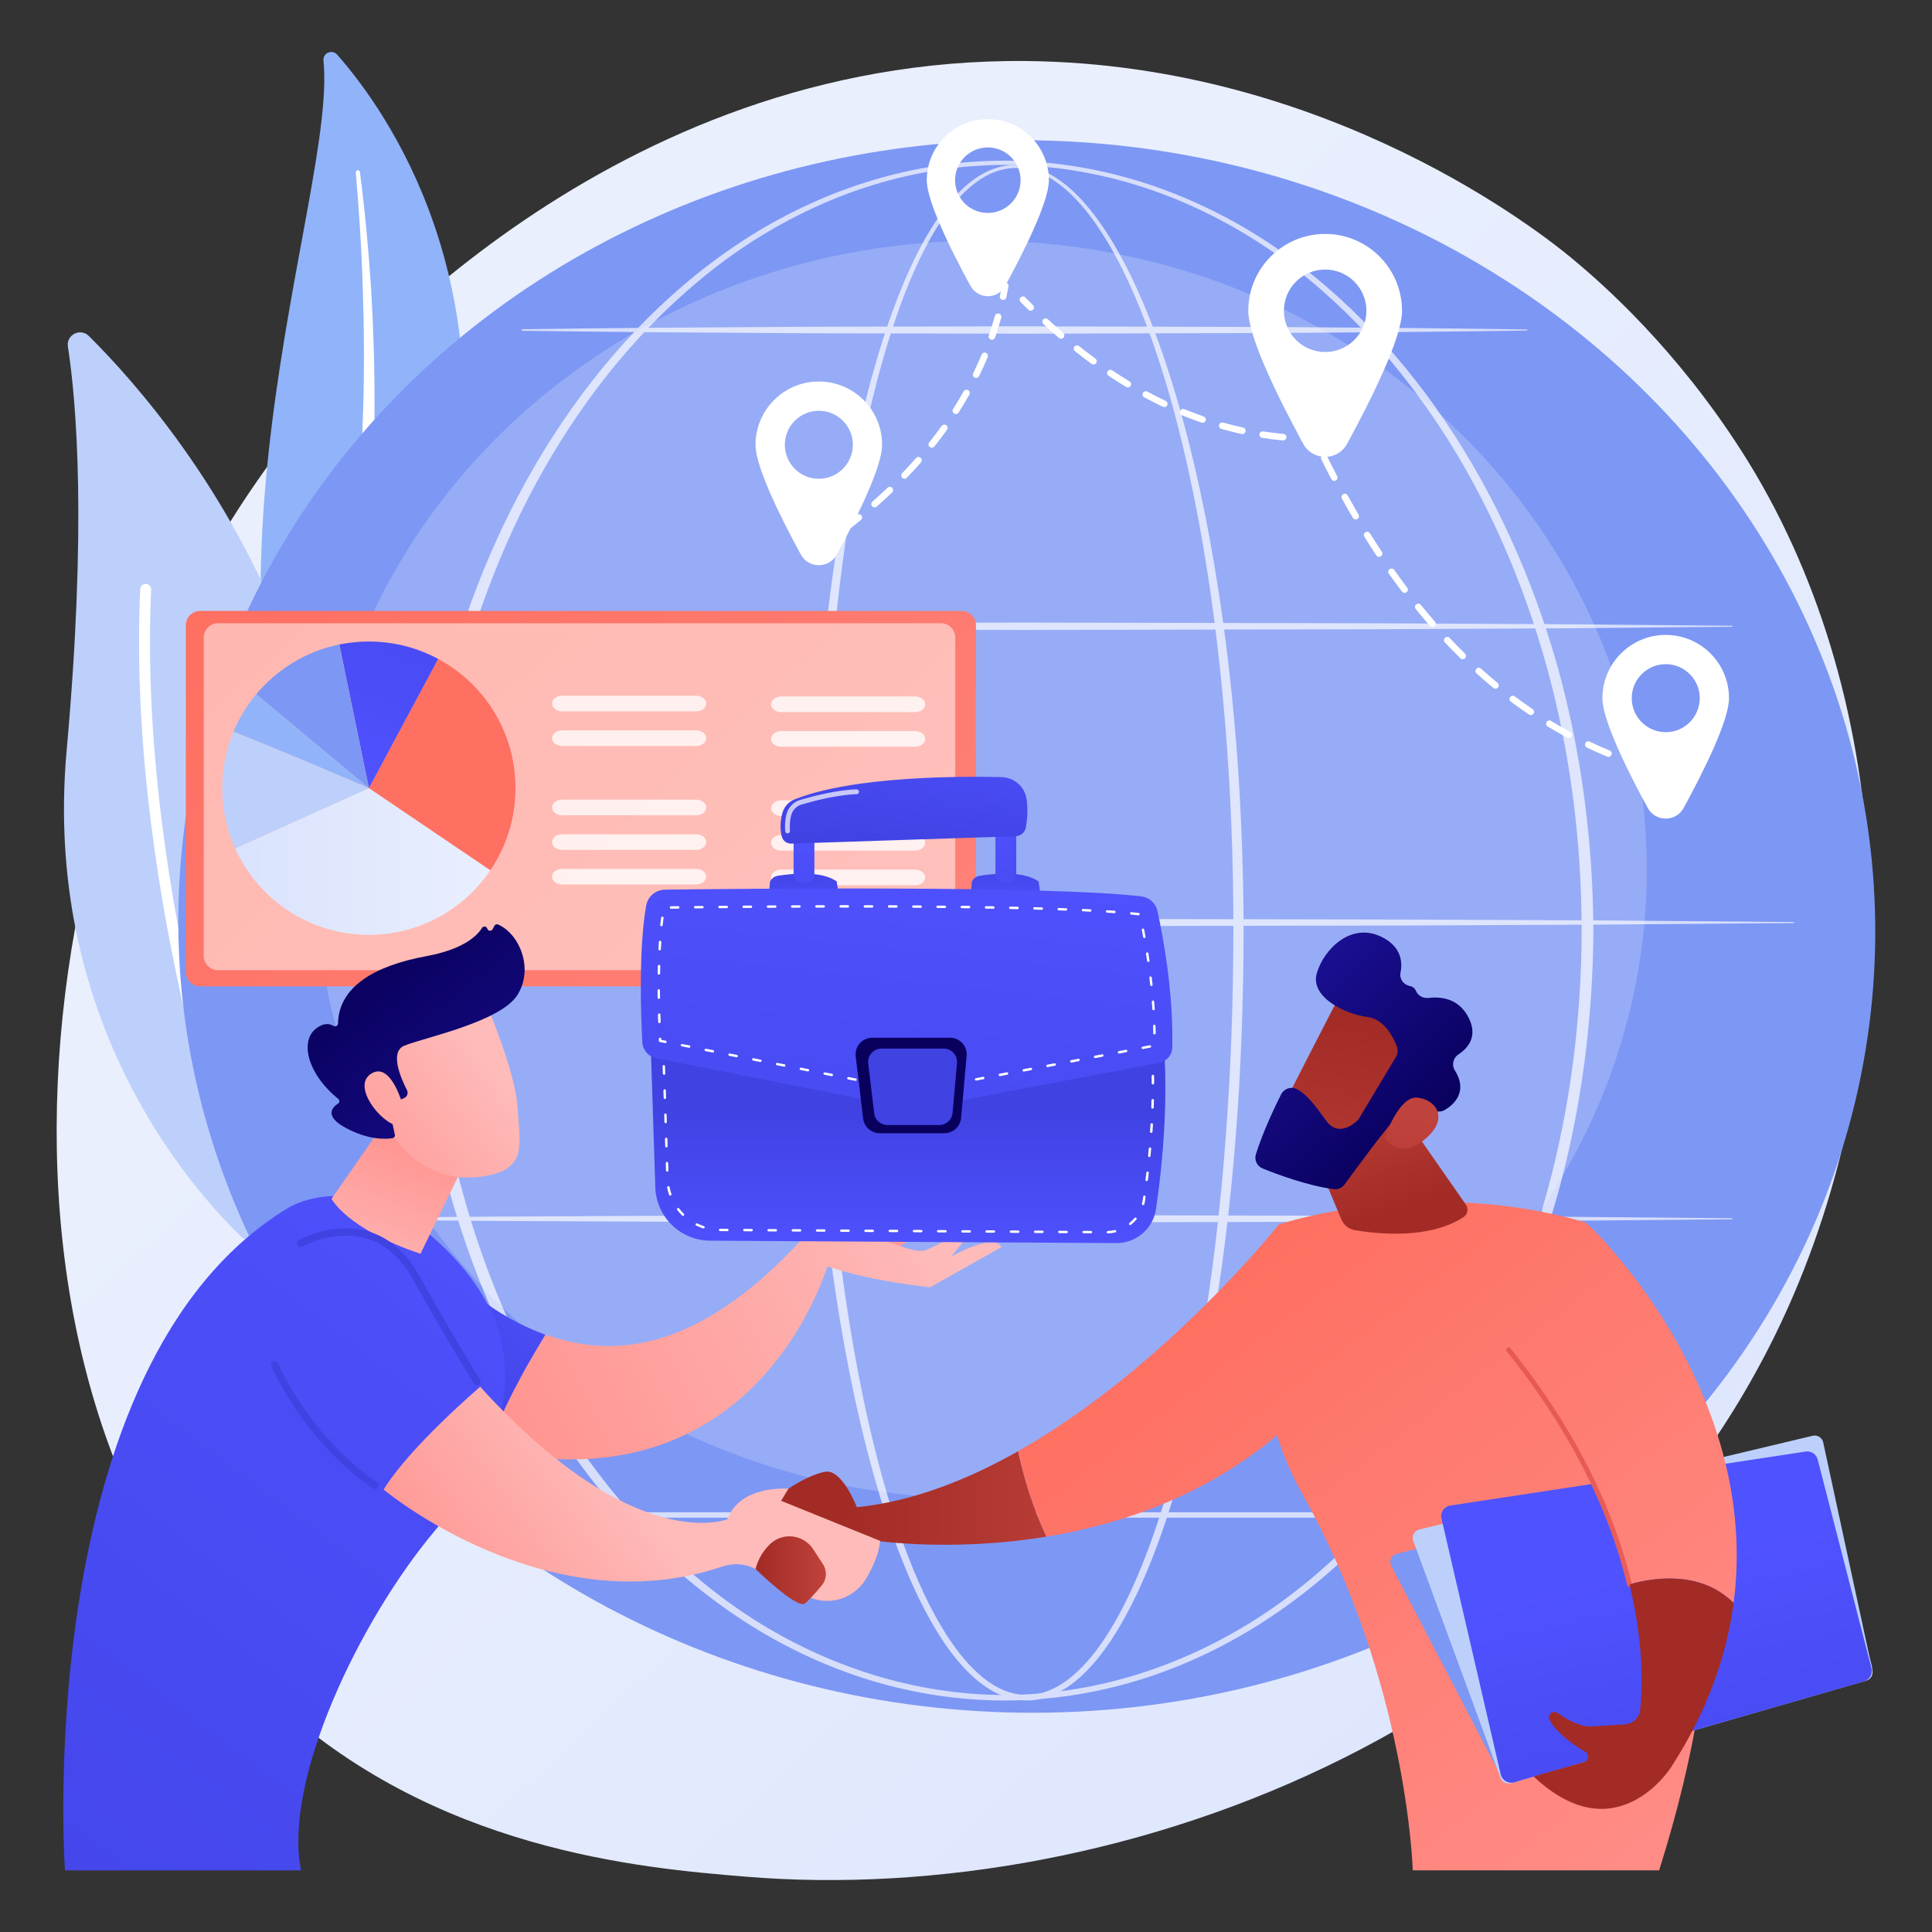 <?xml version="1.0" encoding="utf-8"?>
<!-- Generator: Adobe Illustrator 26.0.1, SVG Export Plug-In . SVG Version: 6.00 Build 0)  -->
<svg version="1.1" xmlns="http://www.w3.org/2000/svg" xmlns:xlink="http://www.w3.org/1999/xlink" x="0px" y="0px"
	 viewBox="0 0 3710 3710" style="enable-background:new 0 0 3710 3710;" xml:space="preserve">
<rect x="0" y="0" width="3710" height="3710" fill="#333333" stroke="none"/>
<style type="text/css">
	.st0{fill:url(#SVGID_1_);}
	.st1{fill:#91B3FA;}
	.st2{fill:#FFFFFF;}
	.st3{fill:#BDD0FB;}
	.st4{fill:#7D97F4;}
	.st5{opacity:0.2;fill:#FFFFFF;}
	.st6{opacity:0.68;}
	.st7{fill:url(#SVGID_00000131354475641637851310000015471573792848797569_);}
	.st8{opacity:0.5;fill:#FFFFFF;}
	.st9{fill:url(#SVGID_00000101812809377775508350000012289523812639031484_);}
	.st10{fill:url(#SVGID_00000137812967979607282940000004222974839958785458_);}
	.st11{fill:url(#SVGID_00000037654103064770303140000002336213250865689268_);}
	.st12{opacity:0.78;}
	.st13{fill:url(#SVGID_00000097469615103564739250000002604810240388699579_);}
	.st14{fill:url(#SVGID_00000151523837057101760930000010947537028611915684_);}
	.st15{fill:url(#SVGID_00000020381426962946726670000014693525334324406678_);}
	.st16{fill:url(#SVGID_00000132776072502725515240000010689624276045093820_);}
	.st17{fill:url(#SVGID_00000009554638545891251100000017476051955362438317_);}
	.st18{fill:url(#SVGID_00000163766932115373963040000013482549179210898049_);}
	.st19{fill:url(#SVGID_00000105418487739740478180000010445686578451155097_);}
	.st20{fill:url(#SVGID_00000084493882928364142210000012228271245602005405_);}
	.st21{fill:url(#SVGID_00000087382224546915998330000009649527719624433585_);}
	.st22{fill:url(#SVGID_00000167391661281316242590000016454086098764703127_);}
	.st23{fill:url(#SVGID_00000072979522874944007740000006977750207011775885_);}
	.st24{fill:url(#SVGID_00000011745556222964606410000008081396977267480483_);}
	.st25{fill:url(#SVGID_00000107553763207342299400000004422306985626666653_);}
	.st26{fill:url(#SVGID_00000005976532098902994090000000735761365515283376_);}
	.st27{fill:url(#SVGID_00000016054741474955644710000002352955789118259896_);}
	.st28{fill:url(#SVGID_00000011746575104444025690000007308473635004622488_);}
	.st29{fill:url(#SVGID_00000043427542186323362580000003972060051883315346_);}
	.st30{fill:url(#SVGID_00000084488806485398907060000009614162118797899690_);}
	.st31{fill:url(#SVGID_00000067937394297831783700000016275373823526049971_);}
	.st32{fill:url(#SVGID_00000023241375253639642790000000139530118475624119_);}
	.st33{fill:url(#SVGID_00000057836235205029194790000016360849694710900670_);}
	.st34{fill:url(#SVGID_00000043449738954556698390000010741698163437372069_);}
	.st35{fill:url(#SVGID_00000070102927341632832830000004395793089544665268_);}
	.st36{fill:url(#SVGID_00000050644742589052605090000004773191732102499260_);}
	.st37{fill:url(#SVGID_00000035522731301051688990000015515638361489484728_);}
	.st38{fill:url(#SVGID_00000173882901977548043130000006392256888884443541_);}
	.st39{fill:url(#SVGID_00000012432497022313118580000013850497917115062973_);}
	.st40{fill:url(#SVGID_00000021802013762979579190000002328174810782582691_);}
	.st41{fill:url(#SVGID_00000167372526542024963630000017424913899751578526_);}
	.st42{fill:url(#SVGID_00000127740560603203520420000014807776223866891681_);}
	.st43{opacity:0.7;fill:#FFFFFF;}
	.st44{fill:url(#SVGID_00000120546830810773206220000016941357489603369607_);}
	.st45{fill:url(#SVGID_00000113310786495877975670000013289827326623587235_);}
	.st46{fill:url(#SVGID_00000065051471779349094270000010170606120390786724_);}
</style>
<g id="Background">
</g>
<g id="Illustration">
	<g>
		<linearGradient id="SVGID_1_" gradientUnits="userSpaceOnUse" x1="3802.335" y1="4064.419" x2="1235.379" y2="1293.736">
			<stop  offset="0" style="stop-color:#DAE3FE"/>
			<stop  offset="1" style="stop-color:#E9EFFD"/>
		</linearGradient>
		<path class="st0" d="M3444.6,2485.5c-352.7,824.4-1283.8,1178.6-2013.3,1118.2c-199.2-16.5-599.9-49.7-912.9-345.6
			C-82.5,2689.8,10.1,1501.9,585.3,802.6c74.1-90.1,586.9-693.5,1386-685.4c585,5.9,995.7,336.4,1045.6,377.6
			c63.1,52,202.2,175.6,327.6,371.7C3639.1,1327.2,3665,1970.3,3444.6,2485.5z"/>
		<g>
			<path class="st1" d="M621.1,116.3c-1.5-14.5,16.7-22.3,26.3-11.4c97.9,111.2,327.5,438.3,212.7,960.6
				c-144,655.3-28.9,910.4,128.9,1074.4c0,0-229.5-91.9-354.6-351.6C327.1,1150.8,648.3,374.3,621.1,116.3z"/>
			<path class="st2" d="M683.2,331.1c6.4,75.1,11.4,150.3,13.5,225.5c2.6,75.2,2.9,150.5,0.8,225.7c-2.3,75.2-6.1,150.3-13,225.1
				c-6.6,74.9-16.4,149.4-26.5,224.1c-9.7,74.8-19.9,150-22.4,226.6c-2.6,76.4,3.9,154.3,24.5,228.7c5.1,18.5,10.6,37.1,17.2,55.1
				c6.2,18.1,13.2,36,20.5,53.8c14.8,35.4,32,69.9,51.7,103c39.6,66,89.1,126,145.1,178.1c5.9,5.5,15.1,5.2,20.6-0.7
				c5.4-5.8,5.2-14.8-0.4-20.3l0,0c-13.3-13.1-26.3-26.2-38.8-40c-6.3-6.8-12.4-13.8-18.5-20.7c-5.9-7.1-12-14.1-17.7-21.4
				c-23.1-28.9-44.2-59.3-62.9-91.2c-37.7-63.5-66.1-132.9-85.8-204c-9.5-35.7-16.3-71.9-20.3-108.6c-4-36.7-5.2-73.7-4.2-110.9
				c1.9-74.3,11.3-148.9,20.5-223.8c9.1-74.9,17.6-150.2,23.1-225.7c2.8-37.8,5-75.6,6.5-113.4c0.8-18.9,1.3-37.8,1.9-56.7
				c0.3-18.9,0.6-37.8,0.6-56.8c0.2-75.7-2-151.3-6.5-226.8c-4.9-75.4-11.8-150.7-21.6-225.6c-0.3-2.1-2.2-3.6-4.4-3.4
				C684.5,327.2,683,329.1,683.2,331.1z"/>
		</g>
		<g>
			<g>
				<path class="st3" d="M524,2361.4c-10,24.9-42.3,31.5-61.5,12.8C356.1,2270.7,82.1,1950.8,128,1440.7
					c38.8-430.8,18.9-668,2.4-775.1c-3.5-22.6,24-36.6,40.2-20.4C350,823.3,887.7,1457.6,524,2361.4z"/>
				<path class="st2" d="M487.6,2360.4c-0.6,0.3-1.2,0.6-1.8,0.9c-5.4,2-11.5-0.7-13.5-6.2c-2.3-6.2-229.9-622.5-203.1-1223.8
					c0.3-5.8,5.2-10.3,11-10c5.8,0.3,10.3,5.2,10,11c-26.7,597,199.5,1209.4,201.7,1215.5C493.7,2352.5,491.8,2357.8,487.6,2360.4z"
					/>
			</g>
		</g>
		<g>
			
				<ellipse transform="matrix(4.385846e-02 -0.999 0.999 4.385846e-02 107.936 3670.91)" class="st4" cx="1971.8" cy="1779.1" rx="1509.7" ry="1629.6"/>
			<ellipse class="st5" cx="1883.6" cy="1670.1" rx="1278.7" ry="1208"/>
			<g class="st6">
				<path class="st2" d="M2388.1,1786.4c-0.4,266.3-18.7,533.1-65.6,795.6c-11.9,65.6-25.7,130.8-42.1,195.5
					c-16.5,64.6-35.5,128.7-58.7,191.3c-23.5,62.5-50.7,124-87.6,180.3c-18.6,27.9-39.7,54.7-65.8,76.7c-13,10.9-27.3,20.6-43,27.7
					c-15.7,7.1-32.8,11.5-50.3,11.8c-17.4,0.5-34.8-2.9-50.8-9.3c-16.1-6.4-30.7-15.6-44-26.2c-26.7-21.3-48.2-47.8-67.2-75.5
					c-37.6-55.9-65.2-117.3-88.9-179.7c-23.6-62.5-42.8-126.5-59.4-191.1c-16.6-64.6-30.5-129.8-42.5-195.4
					c-23.9-131.1-40.2-263.5-51.2-396.3c-10.9-132.8-16.4-266-17.1-399.2c-0.3-66.6,1.5-133.2,3.9-199.7
					c2.5-66.5,6.2-133.1,11.1-199.5c9.9-132.8,24.6-265.3,46.4-396.8c11-65.7,23.8-131.1,39.2-196c15.4-64.8,33.4-129.1,55.6-192
					c11.2-31.4,23.4-62.5,37.3-92.9c13.9-30.4,29.5-60,47.8-88.1c18.4-27.9,39.4-54.6,65.7-76c13.1-10.6,27.6-19.8,43.5-26
					c15.8-6.3,32.9-9.5,50-8.9c17.1,0.5,33.9,4.7,49.4,11.6c15.5,6.9,29.8,16.2,42.9,26.8c26.2,21.3,47.9,47.3,67.1,74.7
					c38.3,55.1,67.1,115.8,92.1,177.6c24.8,62,45.3,125.5,63.1,189.7c17.8,64.2,32.8,129.2,45.8,194.5
					C2366.4,1253.2,2387.3,1520,2388.1,1786.4z M2368.4,1786.4c0.2-132.7-4.8-265.4-15.8-397.6c-10.9-132.2-27.3-264-51.9-394.4
					c-12.3-65.2-26.5-130-43.5-194.1c-17-64.1-36.7-127.5-60.6-189.2c-24.1-61.6-52.1-122.1-89.2-176.8
					c-18.7-27.1-39.7-52.9-64.9-73.9c-12.6-10.4-26.3-19.6-41.1-26.3c-14.8-6.7-30.8-11-47-11.5c-16.2-0.5-32.4,2.7-47.4,8.9
					c-15.1,6.1-28.9,15.1-41.5,25.5c-25.2,20.9-45.6,47.3-63.4,75c-17.7,27.8-32.8,57.3-46.2,87.5c-13.5,30.2-25.3,61.2-36,92.5
					c-21.4,62.7-38.5,126.8-53.2,191.5c-14.6,64.7-26.6,130-36.9,195.5c-20.4,131.1-33.6,263.3-41.9,395.7
					c-8.5,132.5-11.4,265.2-11.1,397.9c-0.4,132.7,4.1,265.4,13.9,397.7c9.9,132.3,25.2,264.2,47.9,394.9
					c11.4,65.3,24.8,130.3,40.7,194.6c16,64.3,34.6,128,57.4,190.1c23,61.9,49.9,122.8,86.2,177.7c18.3,27.2,39.1,53,64.3,73.5
					c12.6,10.1,26.3,18.9,41.1,24.9c14.8,6,30.6,9.4,46.5,8.8c15.9-0.4,31.5-4.6,46-11.3c14.5-6.7,28-15.9,40.3-26.5
					c24.7-21.2,45-47.3,63-74.7c35.7-55.3,62.2-116.4,84.9-178.4c22.5-62.2,40.9-125.9,56.8-190.3c15.8-64.4,29-129.4,40.3-194.7
					c22.6-130.7,37.7-262.7,47.7-395C2363.7,2051.8,2368.4,1919.1,2368.4,1786.4z"/>
				<path class="st2" d="M3059.8,1786.4c-0.9,171.5-23,343-68.9,508.4c-46.7,165-117.1,323.7-212.7,466.2
					c-47.8,71.2-101.9,138.2-162.5,198.9c-60.5,60.8-127.4,115.3-200,161c-72.7,45.5-151.2,82-233.3,106.7
					c-82.1,24.8-167.8,37.7-253.6,37.8c-85.8,0-171.6-12.9-253.7-37.6c-82.2-24.7-160.8-61-233.5-106.5
					c-72.7-45.7-139.7-100.1-200.3-160.9c-60.6-60.8-114.9-127.7-162.8-198.9c-95.8-142.5-166.3-301.3-213.3-466.4
					c-23.1-82.7-40.3-167-51.6-252.1c-11.3-85.1-17-170.9-17.4-256.7c0.4-85.8,6.2-171.6,17.5-256.7c11.4-85.1,28.7-169.3,51.8-252
					c47-165,117.7-323.7,213.5-466c47.9-71.1,102.2-138,162.8-198.7c60.6-60.6,127.5-115.1,200.2-160.6
					c72.7-45.4,151.3-81.5,233.3-106.1c82-24.7,167.6-37.7,253.3-37.7c85.7,0.2,171.3,13.1,253.3,37.9
					c82,24.7,160.5,60.9,233.1,106.3c72.6,45.6,139.4,100,199.9,160.7c60.5,60.7,114.7,127.6,162.5,198.7
					c95.6,142.3,166.2,301,213,465.9C3036.6,1443.4,3058.8,1614.9,3059.8,1786.4z M3037.2,1786.4c-0.2-169.5-21.4-339.2-66.1-502.9
					c-45-163.4-112.7-321.1-205.9-463c-46.6-70.9-99.5-137.6-158.8-198.4c-59.3-60.6-124.8-115.5-196.4-161
					c-71.7-45.3-149.2-81.8-230.4-106.5c-81.2-24.7-165.9-37.7-250.8-38c-84.9,0.4-169.6,13.4-250.7,38.2
					c-81.2,24.7-158.5,61.3-230.2,106.7c-71.5,45.6-136.9,100.5-196.1,161.2c-59.2,60.7-112,127.5-158.5,198.4
					c-93,141.8-160.6,299.5-205.4,462.8c-22.3,81.8-38.4,165.1-49.4,249.1c-11,84-16.4,168.7-16.6,253.4
					c0.2,84.7,5.7,169.4,16.7,253.4c11,84,27.2,167.3,49.6,249c44.9,163.2,112.6,320.8,205.7,462.5
					c46.5,70.8,99.3,137.5,158.5,198.2c59.2,60.5,124.5,115.4,196.1,160.9c71.6,45.3,149,81.5,230,106.3
					c81,24.8,165.6,37.9,250.3,38.3c84.8-0.4,169.4-13.4,250.4-38.1c81.1-24.7,158.5-60.9,230.2-106.1
					c71.6-45.4,137.1-100.2,196.4-160.8c59.3-60.6,112.2-127.3,158.8-198.1c93.3-141.7,161.1-299.4,206.2-462.7
					C3015.6,2125.6,3036.9,1955.9,3037.2,1786.4z"/>
				<path class="st2" d="M609.1,1201.1l339.6-2.7l339.6-1.6l679.3-1.3l679.3,1.4l339.6,1.7l339.6,3c0.6,0,1,0.5,1,1c0,0.5-0.4,1-1,1
					l-339.6,3l-339.6,1.7l-679.3,1.4l-679.3-1.3l-339.6-1.6l-339.6-2.7c-0.8,0-1.5-0.7-1.5-1.5
					C607.6,1201.8,608.3,1201.1,609.1,1201.1z"/>
				<path class="st2" d="M1003.1,632.2c80.4-1.3,160.8-1.8,241.1-2.7l241.1-1.6c80.4-0.7,160.8-0.6,241.1-0.8l241.1-0.5l482.3,1.4
					l241.1,1.7c80.4,1,160.8,1.6,241.1,3c0.6,0,1,0.5,1,1c0,0.5-0.4,1-1,1c-80.4,1.4-160.8,2-241.1,3l-241.1,1.7l-482.3,1.4
					l-241.1-0.5c-80.4-0.2-160.8-0.1-241.1-0.8l-241.1-1.6c-80.4-0.9-160.8-1.5-241.1-2.7c-0.8,0-1.5-0.7-1.5-1.5
					C1001.7,632.9,1002.3,632.2,1003.1,632.2z"/>
				<path class="st2" d="M491,1770l369.2-2.7l369.2-1.6l738.3-1.3l738.3,1.4l369.2,1.7l369.2,3c0.6,0,1,0.5,1,1c0,0.5-0.4,1-1,1
					l-369.2,3l-369.2,1.7l-738.3,1.4l-738.3-1.3l-369.2-1.6L491,1773c-0.8,0-1.5-0.7-1.5-1.5C489.6,1770.7,490.2,1770,491,1770z"/>
				<path class="st2" d="M609.1,2338.9l339.6-2.7l339.6-1.6l679.3-1.3l679.3,1.4l339.6,1.7l339.6,3c0.6,0,1,0.5,1,1c0,0.5-0.4,1-1,1
					l-339.6,3L2647,2346l-679.3,1.4l-679.3-1.3l-339.6-1.6l-339.6-2.7c-0.8,0-1.5-0.7-1.5-1.5
					C607.6,2339.5,608.3,2338.9,609.1,2338.9z"/>
				<path class="st2" d="M2980.8,2914.4H1051.7c-2.9,0-5.2-2.3-5.2-5.2c0-2.9,2.3-5.2,5.2-5.2h1929.1c2.9,0,5.2,2.3,5.2,5.2
					C2986,2912.1,2983.7,2914.4,2980.8,2914.4z"/>
			</g>
		</g>
		<g>
			<g>
				<path class="st2" d="M1568.6,1059.8c-2,0-4-1-5.2-2.7c-2-2.9-1.2-6.8,1.6-8.7c5.8-4,11.5-7.9,17.2-11.9c2.8-2,6.8-1.3,8.8,1.5
					c2,2.8,1.3,6.8-1.5,8.8c-5.7,4-11.5,8.1-17.3,12C1571,1059.5,1569.8,1059.8,1568.6,1059.8z"/>
				<path class="st2" d="M1617.9,1024.4c-1.9,0-3.8-0.9-5-2.5c-2.1-2.8-1.6-6.7,1.2-8.8c10.5-8,21-16.2,31.1-24.4
					c2.7-2.2,6.7-1.8,8.9,0.9c2.2,2.7,1.8,6.7-0.9,8.9c-10.2,8.3-20.8,16.6-31.4,24.7C1620.5,1024,1619.2,1024.4,1617.9,1024.4z
					 M1679.4,974.2c-1.7,0-3.5-0.7-4.7-2.1c-2.3-2.6-2-6.6,0.6-8.9c10-8.8,19.8-17.7,29.1-26.6c2.5-2.4,6.5-2.3,8.9,0.2
					c2.4,2.5,2.3,6.5-0.2,8.9c-9.5,9-19.4,18.1-29.5,27C1682.4,973.7,1680.9,974.2,1679.4,974.2z M1736.9,919.4
					c-1.6,0-3.1-0.6-4.4-1.8c-2.5-2.4-2.6-6.4-0.2-8.9c9.2-9.5,18.2-19.3,26.7-29c2.3-2.6,6.3-2.9,8.9-0.6c2.6,2.3,2.9,6.3,0.6,8.9
					c-8.7,9.9-17.8,19.8-27.1,29.4C1740.2,918.7,1738.6,919.4,1736.9,919.4z M1789.3,859.7c-1.4,0-2.8-0.4-3.9-1.4
					c-2.7-2.2-3.2-6.1-1-8.8c8.2-10.3,16.2-20.9,23.8-31.4c2-2.8,6-3.5,8.8-1.5c2.8,2,3.5,6,1.5,8.8c-7.7,10.7-15.8,21.5-24.1,31.9
					C1793,858.9,1791.2,859.7,1789.3,859.7z M1835.5,795.1c-1.2,0-2.3-0.3-3.4-1c-2.9-1.9-3.8-5.8-1.9-8.7
					c7.1-11.1,13.9-22.4,20.2-33.8c1.7-3,5.5-4.1,8.6-2.4c3,1.7,4.1,5.5,2.4,8.6c-6.5,11.6-13.4,23.1-20.6,34.4
					C1839.6,794.1,1837.6,795.1,1835.5,795.1z M1874.4,725.8c-0.9,0-1.9-0.2-2.7-0.6c-3.1-1.5-4.4-5.3-2.9-8.4
					c5.7-11.8,11.2-23.8,16.2-35.9c1.3-3.2,5-4.7,8.2-3.4c3.2,1.3,4.7,5,3.4,8.2c-5.1,12.3-10.6,24.6-16.5,36.6
					C1878.9,724.5,1876.7,725.8,1874.4,725.8z M1904.8,652.4c-0.7,0-1.4-0.1-2.1-0.3c-3.3-1.1-5-4.7-3.9-8
					c4.3-12.3,8.2-24.9,11.7-37.5c0.9-3.3,4.4-5.3,7.8-4.4c3.3,0.9,5.3,4.4,4.4,7.8c-3.6,12.9-7.6,25.7-12,38.3
					C1909.8,650.8,1907.4,652.4,1904.8,652.4z"/>
				<path class="st2" d="M1926.2,575.9c-0.4,0-0.9,0-1.3-0.1c-3.4-0.7-5.6-4.1-4.8-7.5c1.5-6.8,2.8-13.6,4.1-20.4
					c0.6-3.4,3.9-5.7,7.3-5.1c3.4,0.6,5.7,3.9,5.1,7.3c-1.3,6.9-2.7,13.9-4.1,20.8C1931.7,573.9,1929.1,575.9,1926.2,575.9z"/>
			</g>
			<g>
				<path class="st2" d="M1979.2,596.7c-1.6,0-3.2-0.6-4.4-1.8c-5-4.9-10-9.9-14.9-14.9c-2.4-2.5-2.4-6.5,0.1-8.9
					c2.5-2.4,6.5-2.4,8.9,0.1c4.9,5,9.8,9.9,14.8,14.8c2.5,2.4,2.5,6.4,0.1,8.9C1982.4,596,1980.8,596.7,1979.2,596.7z"/>
				<path class="st2" d="M2464.1,845.8c-0.2,0-0.4,0-0.6,0c-13.3-1.3-26.6-2.9-39.8-5c-3.4-0.5-5.8-3.8-5.2-7.2
					c0.5-3.4,3.7-5.8,7.2-5.2c12.9,2,26,3.7,39,4.9c3.5,0.3,6,3.4,5.7,6.9C2470.1,843.3,2467.3,845.8,2464.1,845.8z M2385.7,833.5
					c-0.4,0-0.9,0-1.4-0.1c-12.9-2.8-26-6.1-38.9-9.8c-3.3-0.9-5.3-4.4-4.3-7.8c0.9-3.3,4.4-5.3,7.8-4.3c12.6,3.6,25.5,6.8,38.2,9.6
					c3.4,0.7,5.5,4.1,4.8,7.5C2391.2,831.5,2388.6,833.5,2385.7,833.5z M2309.3,811.9c-0.7,0-1.4-0.1-2.1-0.3
					c-12.5-4.3-25.1-9.1-37.5-14.2c-3.2-1.3-4.7-5-3.4-8.2c1.3-3.2,5-4.8,8.2-3.4c12.2,5,24.6,9.7,36.8,13.9c3.3,1.1,5,4.7,3.9,8
					C2314.3,810.3,2311.9,811.9,2309.3,811.9z M2235.7,781.7c-0.9,0-1.8-0.2-2.7-0.6c-11.9-5.7-23.9-11.8-35.7-18.1
					c-3.1-1.7-4.2-5.5-2.5-8.5c1.7-3.1,5.5-4.2,8.5-2.5c11.6,6.3,23.4,12.3,35.1,17.8c3.1,1.5,4.5,5.2,3,8.4
					C2240.3,780.4,2238.1,781.7,2235.7,781.7z M2165.8,744c-1.1,0-2.2-0.3-3.3-0.9c-11.3-6.8-22.6-14-33.8-21.5
					c-2.9-1.9-3.7-5.8-1.7-8.7c1.9-2.9,5.8-3.7,8.7-1.7c11,7.3,22.2,14.5,33.3,21.2c3,1.8,3.9,5.7,2.1,8.6
					C2170,743,2168,744,2165.8,744z M2099.8,699.9c-1.3,0-2.6-0.4-3.7-1.2c-10.6-7.8-21.3-15.9-31.8-24.3c-2.7-2.2-3.2-6.1-1-8.8
					c2.2-2.7,6.1-3.2,8.8-1c10.3,8.2,20.9,16.3,31.4,24c2.8,2.1,3.4,6,1.4,8.8C2103.6,699,2101.7,699.9,2099.8,699.9z M2037.6,650.5
					c-1.5,0-2.9-0.5-4.1-1.5c-9.9-8.5-20-17.5-29.8-26.6c-2.6-2.4-2.7-6.3-0.4-8.9c2.4-2.6,6.3-2.7,8.9-0.4
					c9.8,9,19.7,17.8,29.5,26.3c2.6,2.3,2.9,6.2,0.7,8.9C2041.1,649.7,2039.4,650.5,2037.6,650.5z"/>
				<path class="st2" d="M2524.8,848.7C2524.8,848.7,2524.8,848.7,2524.8,848.7c-7,0-14.2-0.2-21.2-0.4c-3.5-0.1-6.2-3-6.1-6.5
					c0.1-3.5,2.9-6.2,6.5-6.1c6.9,0.2,13.9,0.4,20.8,0.4c3.5,0,6.3,2.8,6.3,6.3C2531.1,845.9,2528.3,848.7,2524.8,848.7z"/>
			</g>
			<g>
				<path class="st2" d="M2524.5,847.6c-2.4,0-4.6-1.3-5.7-3.6c-3-6.3-5.9-12.7-8.9-19.1c-1.5-3.2-0.1-6.9,3.1-8.3
					c3.2-1.5,6.9-0.1,8.3,3.1c2.9,6.4,5.9,12.7,8.8,19c1.5,3.1,0.1,6.9-3,8.4C2526.3,847.4,2525.4,847.6,2524.5,847.6z"/>
				<path class="st2" d="M3088.7,1453.4c-0.8,0-1.6-0.2-2.4-0.5c-13.1-5.4-26.2-11.2-39-17.3c-3.1-1.5-4.5-5.2-3-8.4
					c1.5-3.1,5.2-4.5,8.4-3c12.6,6,25.5,11.7,38.4,17c3.2,1.3,4.7,5,3.4,8.2C3093.5,1451.9,3091.1,1453.4,3088.7,1453.4z
					 M3012.1,1417.1c-1,0-2-0.2-3-0.8c-12.4-6.7-24.9-13.8-37.1-21.2c-3-1.8-3.9-5.7-2.1-8.6c1.8-3,5.7-3.9,8.6-2.1
					c12,7.3,24.3,14.3,36.5,20.9c3.1,1.6,4.2,5.5,2.6,8.5C3016.5,1415.9,3014.4,1417.1,3012.1,1417.1z M2939.6,1373.2
					c-1.2,0-2.4-0.3-3.5-1.1c-11.7-7.9-23.4-16.2-34.8-24.7c-2.8-2.1-3.4-6-1.3-8.8c2.1-2.8,6-3.4,8.8-1.3
					c11.2,8.4,22.8,16.6,34.3,24.4c2.9,1.9,3.6,5.9,1.7,8.7C2943.6,1372.3,2941.7,1373.2,2939.6,1373.2z M2871.8,1322.5
					c-1.4,0-2.8-0.5-4-1.4c-10.8-8.9-21.7-18.3-32.3-27.8c-2.6-2.3-2.8-6.3-0.5-8.9c2.3-2.6,6.3-2.8,8.9-0.5
					c10.5,9.4,21.2,18.6,31.9,27.5c2.7,2.2,3.1,6.2,0.9,8.9C2875.4,1321.7,2873.6,1322.5,2871.8,1322.5z M2808.8,1265.9
					c-1.6,0-3.2-0.6-4.4-1.8c-10-9.8-20-20-29.8-30.4c-2.4-2.5-2.3-6.5,0.3-8.9c2.5-2.4,6.5-2.3,8.9,0.3
					c9.7,10.3,19.6,20.4,29.5,30.1c2.5,2.4,2.5,6.4,0.1,8.9C2812.1,1265.3,2810.4,1265.9,2808.8,1265.9z M2750.7,1204.3
					c-1.8,0-3.5-0.7-4.7-2.2c-9.2-10.6-18.5-21.5-27.4-32.6c-2.2-2.7-1.8-6.7,0.9-8.9c2.7-2.2,6.7-1.8,8.9,0.9
					c8.9,10.9,18,21.8,27.1,32.2c2.3,2.6,2,6.6-0.6,8.9C2753.6,1203.8,2752.1,1204.3,2750.7,1204.3z M2697.2,1138.5
					c-1.9,0-3.8-0.9-5-2.5c-8.5-11.2-16.9-22.7-25.2-34.3c-2-2.8-1.3-6.8,1.5-8.8c2.8-2,6.8-1.3,8.8,1.5c8.2,11.5,16.5,23,24.9,34
					c2.1,2.8,1.6,6.7-1.2,8.8C2699.9,1138.1,2698.6,1138.5,2697.2,1138.5z M2648.2,1069.4c-2,0-4-1-5.2-2.8
					c-7.7-11.6-15.5-23.7-23-35.8c-1.8-2.9-0.9-6.8,2-8.7c2.9-1.8,6.8-0.9,8.7,2c7.5,12,15.2,23.9,22.8,35.5
					c1.9,2.9,1.1,6.8-1.8,8.7C2650.6,1069.1,2649.4,1069.4,2648.2,1069.4z M2603.3,997.5c-2.2,0-4.3-1.1-5.4-3.1
					c-7.1-12-14.2-24.5-21.1-36.9c-1.7-3-0.6-6.9,2.4-8.6c3-1.7,6.9-0.6,8.6,2.4c6.9,12.4,13.9,24.7,20.9,36.7
					c1.8,3,0.8,6.9-2.2,8.6C2605.5,997.3,2604.4,997.5,2603.3,997.5z M2562.2,923.5c-2.3,0-4.5-1.2-5.6-3.4
					c-6.5-12.4-13-25.2-19.3-37.9c-1.5-3.1-0.3-6.9,2.8-8.4c3.1-1.5,6.9-0.3,8.4,2.8c6.3,12.6,12.7,25.3,19.2,37.6
					c1.6,3.1,0.4,6.9-2.7,8.5C2564.2,923.2,2563.2,923.5,2562.2,923.5z"/>
				<path class="st2" d="M3148.3,1475.2c-0.6,0-1.3-0.1-1.9-0.3c-6.7-2.2-13.4-4.4-20-6.7c-3.3-1.2-5-4.7-3.9-8c1.2-3.3,4.8-5,8-3.9
					c6.5,2.3,13.1,4.5,19.7,6.6c3.3,1.1,5.1,4.6,4.1,7.9C3153.5,1473.5,3151,1475.2,3148.3,1475.2z"/>
			</g>
			<path class="st2" d="M1896.9,228.8c-64.7,0-117.2,52.5-117.2,117.2c0,41.9,49.2,139.5,83.9,203c14.4,26.4,52.3,26.4,66.7,0
				c34.6-63.5,83.9-161.1,83.9-203C2014.1,281.3,1961.7,228.8,1896.9,228.8z M1896.9,408.9c-34.8,0-62.9-28.2-62.9-62.9
				c0-34.8,28.2-62.9,62.9-62.9c34.8,0,62.9,28.2,62.9,62.9C1959.9,380.8,1931.7,408.9,1896.9,408.9z"/>
			<path class="st2" d="M2544.7,449.2c-81.5,0-147.6,66.1-147.6,147.6c0,52.8,62,175.7,105.6,255.6c18.1,33.2,65.8,33.2,84,0
				c43.6-80,105.6-202.8,105.6-255.6C2692.2,515.3,2626.2,449.2,2544.7,449.2z M2544.7,676c-43.8,0-79.2-35.5-79.2-79.2
				c0-43.8,35.5-79.2,79.2-79.2c43.8,0,79.2,35.5,79.2,79.2C2623.9,640.6,2588.4,676,2544.7,676z"/>
			<path class="st2" d="M1572.4,732.6c-67.1,0-121.6,54.4-121.6,121.6c0,43.5,51,144.7,87,210.6c14.9,27.4,54.2,27.4,69.1,0
				c35.9-65.8,87-167,87-210.6C1694,787,1639.5,732.6,1572.4,732.6z M1572.4,919.4c-36,0-65.3-29.2-65.3-65.3
				c0-36,29.2-65.3,65.3-65.3c36,0,65.3,29.2,65.3,65.3C1637.7,890.2,1608.5,919.4,1572.4,919.4z"/>
			<path class="st2" d="M3198.7,1219.2c-67.1,0-121.6,54.4-121.6,121.6c0,43.5,51,144.7,87,210.6c14.9,27.4,54.2,27.4,69.1,0
				c35.9-65.8,87-167,87-210.6C3320.2,1273.6,3265.8,1219.2,3198.7,1219.2z M3198.7,1406c-36,0-65.3-29.2-65.3-65.3
				c0-36,29.2-65.3,65.3-65.3c36,0,65.3,29.2,65.3,65.3C3263.9,1376.8,3234.7,1406,3198.7,1406z"/>
		</g>
		<g>
			
				<linearGradient id="SVGID_00000183243628219842017720000005527750076214267052_" gradientUnits="userSpaceOnUse" x1="2549.635" y1="3117.142" x2="646.316" y2="1015.561">
				<stop  offset="0" style="stop-color:#FF928E"/>
				<stop  offset="1" style="stop-color:#FE7062"/>
			</linearGradient>
			<path style="fill:url(#SVGID_00000183243628219842017720000005527750076214267052_);" d="M1846.5,1894.1h-1462
				c-15.2,0-27.6-12.3-27.6-27.6v-665.8c0-15.2,12.3-27.6,27.6-27.6h1462c15.2,0,27.6,12.3,27.6,27.6v665.8
				C1874.1,1881.8,1861.8,1894.1,1846.5,1894.1z"/>
			<path class="st8" d="M1806.8,1863h-1388c-15.2,0-27.6-12.3-27.6-27.6v-611c0-15.2,12.3-27.6,27.6-27.6h1388
				c15.2,0,27.6,12.3,27.6,27.6v611C1834.3,1850.7,1822,1863,1806.8,1863z"/>
			<g>
				
					<linearGradient id="SVGID_00000164504342752413228200000017169013360468222865_" gradientUnits="userSpaceOnUse" x1="1504.068" y1="913.469" x2="1281.672" y2="1114.884">
					<stop  offset="0" style="stop-color:#FF928E"/>
					<stop  offset="1" style="stop-color:#FE7062"/>
				</linearGradient>
				<path style="fill:url(#SVGID_00000164504342752413228200000017169013360468222865_);" d="M941.5,1671.3
					c30.5-45,48.4-99.3,48.4-157.8c0-107.4-60.1-200.7-148.6-248.2l-133,248.2L941.5,1671.3z"/>
				
					<linearGradient id="SVGID_00000151525461287912611220000006491314640551800975_" gradientUnits="userSpaceOnUse" x1="643.846" y1="1498.148" x2="926.274" y2="818.976">
					<stop  offset="0" style="stop-color:#4F52FF"/>
					<stop  offset="1" style="stop-color:#4042E2"/>
				</linearGradient>
				<path style="fill:url(#SVGID_00000151525461287912611220000006491314640551800975_);" d="M841.4,1265.3
					c-39.6-21.3-84.9-33.4-133-33.4c-19.5,0-38.5,2-56.8,5.7l56.8,275.9L841.4,1265.3z"/>
				<path class="st4" d="M651.5,1237.6c-63.6,13-119.4,47.5-159.5,95.6l216.3,180.3L651.5,1237.6z"/>
				
					<linearGradient id="SVGID_00000122680669088059618470000015239655420767483532_" gradientUnits="userSpaceOnUse" x1="451.491" y1="1654.295" x2="941.545" y2="1654.295">
					<stop  offset="0" style="stop-color:#DAE3FE"/>
					<stop  offset="1" style="stop-color:#E9EFFD"/>
				</linearGradient>
				<path style="fill:url(#SVGID_00000122680669088059618470000015239655420767483532_);" d="M708.3,1513.5l-256.8,115.7
					c44.1,97.8,142.5,165.9,256.8,165.9c97,0,182.6-49.1,233.2-123.8L708.3,1513.5z"/>
				<path class="st1" d="M492,1333.2c-18,21.5-32.8,45.8-43.7,72c99.7,39,260,108.3,260,108.3L492,1333.2z"/>
				<path class="st3" d="M448.3,1405.2c-13.9,33.3-21.6,69.9-21.6,108.3c0,41.2,8.9,80.4,24.8,115.7l256.8-115.7
					C708.3,1513.5,548,1444.3,448.3,1405.2z"/>
			</g>
			<g class="st12">
				<path class="st2" d="M1336.6,1336h-257c-10.8,0-19.5,6.7-19.5,15c0,8.3,8.7,15,19.5,15h257c10.8,0,19.5-6.7,19.5-15
					C1356.1,1342.7,1347.3,1336,1336.6,1336z"/>
				<path class="st2" d="M1336.6,1402.5h-257c-10.8,0-19.5,6.7-19.5,15c0,8.3,8.7,15,19.5,15h257c10.8,0,19.5-6.7,19.5-15
					C1356.1,1409.2,1347.3,1402.5,1336.6,1402.5z"/>
				<path class="st2" d="M1336.6,1668.5h-257c-10.8,0-19.5,6.7-19.5,15c0,8.3,8.7,15,19.5,15h257c10.8,0,19.5-6.7,19.5-15
					C1356.1,1675.2,1347.3,1668.5,1336.6,1668.5z"/>
				<path class="st2" d="M1336.6,1602h-257c-10.8,0-19.5,6.7-19.5,15c0,8.3,8.7,15,19.5,15h257c10.8,0,19.5-6.7,19.5-15
					C1356.1,1608.7,1347.3,1602,1336.6,1602z"/>
				<path class="st2" d="M1336.6,1535.5h-257c-10.8,0-19.5,6.7-19.5,15c0,8.3,8.7,15,19.5,15h257c10.8,0,19.5-6.7,19.5-15
					C1356.1,1542.2,1347.3,1535.5,1336.6,1535.5z"/>
			</g>
			<g class="st12">
				<path class="st2" d="M1757.2,1337.4h-257c-10.8,0-19.5,6.7-19.5,15c0,8.3,8.7,15,19.5,15h257c10.8,0,19.5-6.7,19.5-15
					C1776.7,1344.1,1767.9,1337.4,1757.2,1337.4z"/>
				<path class="st2" d="M1757.2,1403.9h-257c-10.8,0-19.5,6.7-19.5,15c0,8.3,8.7,15,19.5,15h257c10.8,0,19.5-6.7,19.5-15
					C1776.7,1410.6,1767.9,1403.9,1757.2,1403.9z"/>
				<path class="st2" d="M1757.2,1669.9h-257c-10.8,0-19.5,6.7-19.5,15c0,8.3,8.7,15,19.5,15h257c10.8,0,19.5-6.7,19.5-15
					C1776.7,1676.7,1767.9,1669.9,1757.2,1669.9z"/>
				<path class="st2" d="M1757.2,1603.4h-257c-10.8,0-19.5,6.7-19.5,15c0,8.3,8.7,15,19.5,15h257c10.8,0,19.5-6.7,19.5-15
					C1776.7,1610.1,1767.9,1603.4,1757.2,1603.4z"/>
				<path class="st2" d="M1757.2,1536.9h-257c-10.8,0-19.5,6.7-19.5,15c0,8.3,8.7,15,19.5,15h257c10.8,0,19.5-6.7,19.5-15
					C1776.7,1543.6,1767.9,1536.9,1757.2,1536.9z"/>
			</g>
		</g>
		<g>
			<g>
				
					<linearGradient id="SVGID_00000180330522838173488430000001640866502244478644_" gradientUnits="userSpaceOnUse" x1="1611.856" y1="2876.594" x2="2160.621" y2="2876.594">
					<stop  offset="0" style="stop-color:#A22B25"/>
					<stop  offset="1" style="stop-color:#C0423C"/>
				</linearGradient>
				<path style="fill:url(#SVGID_00000180330522838173488430000001640866502244478644_);" d="M1645.4,2894.3c0,0-28.4-74.9-61.7-68
					c-33.2,6.9-69.6,32.4-69.6,32.4l-53.4,72.2c0,0,149.8,59,202.5,25.2c0,0,153,26.4,346.3-5.3c-28-59.1-44.6-118.2-54.4-164.1
					C1857.2,2842.1,1751.8,2883.5,1645.4,2894.3z"/>
				
					<linearGradient id="SVGID_00000162316174805374815290000000130810056237411969_" gradientUnits="userSpaceOnUse" x1="3185.713" y1="3900.286" x2="2187.027" y2="2591.082">
					<stop  offset="0" style="stop-color:#FF928E"/>
					<stop  offset="1" style="stop-color:#FE7062"/>
				</linearGradient>
				<path style="fill:url(#SVGID_00000162316174805374815290000000130810056237411969_);" d="M2455.9,2351.3
					c0,0-219.1,275.9-500.8,435.4c9.8,45.9,26.5,105,54.4,164.1c146.2-24,315.3-81.2,458.7-208.4L2455.9,2351.3z"/>
			</g>
			
				<linearGradient id="SVGID_00000036944731590945345000000015856554600049942913_" gradientUnits="userSpaceOnUse" x1="1072.686" y1="2385.293" x2="785.228" y2="2678.617">
				<stop  offset="0" style="stop-color:#4F52FF"/>
				<stop  offset="1" style="stop-color:#4042E2"/>
			</linearGradient>
			<path style="fill:url(#SVGID_00000036944731590945345000000015856554600049942913_);" d="M813.9,2387.8l13.6,365.3
				c38.6,13.3,75.4,23.6,110.4,31.4c21.9-70.5,70.1-157.1,109.7-221.5C902.4,2511.6,813.9,2387.8,813.9,2387.8z"/>
			
				<linearGradient id="SVGID_00000103961148136927709640000000996154150287371689_" gradientUnits="userSpaceOnUse" x1="1801.33" y1="2350.841" x2="940.421" y2="2779.096">
				<stop  offset="0" style="stop-color:#FEBBBA"/>
				<stop  offset="1" style="stop-color:#FF928E"/>
			</linearGradient>
			<path style="fill:url(#SVGID_00000103961148136927709640000000996154150287371689_);" d="M1538.5,2381.5
				c-199.1,215-360.2,227.6-490.9,181.4c-39.5,64.4-87.7,150.9-109.7,221.5c531.7,117.2,656.9-371.6,656.9-371.6L1538.5,2381.5z"/>
			
				<linearGradient id="SVGID_00000040546344108312796620000013168172612979697066_" gradientUnits="userSpaceOnUse" x1="1788.727" y1="2243.433" x2="1661.754" y2="2376.049">
				<stop  offset="0" style="stop-color:#FEBBBA"/>
				<stop  offset="1" style="stop-color:#FF928E"/>
			</linearGradient>
			<path style="fill:url(#SVGID_00000040546344108312796620000013168172612979697066_);" d="M1578.9,2358.7c0,0,22.9-24.6,65.4-16.9
				c42.4,7.7,80.2,22.5,106.7,0c26.4-22.5,35.7,7.7,35.7,7.7l-79.2,60.2L1578.9,2358.7z"/>
			
				<linearGradient id="SVGID_00000049198753040538035120000006745027085537418163_" gradientUnits="userSpaceOnUse" x1="1805.422" y1="2345.766" x2="944.516" y2="2774.019">
				<stop  offset="0" style="stop-color:#FEBBBA"/>
				<stop  offset="1" style="stop-color:#FF928E"/>
			</linearGradient>
			<path style="fill:url(#SVGID_00000049198753040538035120000006745027085537418163_);" d="M1531.5,2400.8c0,0,15.7-65.7,63.1-56.7
				c47.4,9,154.9,67.5,182.6,56.7c27.7-10.8,63.1-36.5,81.3-27.4l-32,39.8c0,0,82.3-47.5,96.5-18.3l-137,77.1
				C1786,2471.9,1585.6,2451.9,1531.5,2400.8z"/>
			
				<linearGradient id="SVGID_00000040548369211192120840000013775084864496688804_" gradientUnits="userSpaceOnUse" x1="1129.618" y1="2175.543" x2="-401.454" y2="4194.975">
				<stop  offset="0" style="stop-color:#4F52FF"/>
				<stop  offset="1" style="stop-color:#4042E2"/>
			</linearGradient>
			<path style="fill:url(#SVGID_00000040548369211192120840000013775084864496688804_);" d="M124.7,3591.7
				c0,0-67.9-969.8,427.3-1271.4c0,0,138.4-91.4,311,85.6c172.5,177,117,360.9-27.8,533.3c-144.8,172.3-292.2,480.2-257.1,652.5
				H124.7z"/>
			
				<linearGradient id="SVGID_00000034067044049576951350000016361290832211455899_" gradientUnits="userSpaceOnUse" x1="689.517" y1="2484.568" x2="803.913" y2="2172.178">
				<stop  offset="0" style="stop-color:#FEBBBA"/>
				<stop  offset="1" style="stop-color:#FF928E"/>
			</linearGradient>
			<path style="fill:url(#SVGID_00000034067044049576951350000016361290832211455899_);" d="M801.6,2056.2
				c-0.1,11.6-165,245.8-165,245.8s29.6,58.3,170.9,105.6l122-250.8L801.6,2056.2z"/>
			
				<linearGradient id="SVGID_00000015324541712252851550000004267547501999576490_" gradientUnits="userSpaceOnUse" x1="1242.006" y1="2888.868" x2="843.086" y2="3182.191">
				<stop  offset="0" style="stop-color:#FEBBBA"/>
				<stop  offset="1" style="stop-color:#FF928E"/>
			</linearGradient>
			<path style="fill:url(#SVGID_00000015324541712252851550000004267547501999576490_);" d="M736.7,2860.4
				c0,0,312.9,262,650.7,147.7c21-7.1,43.9-5.6,63.4,4.8l97.1,51.3c40.8,21.5,91.3,7.4,114.9-32.2c13.5-22.6,25-48.4,27.3-73.1
				l-190.1-76.9l14-23.3c0,0-92.8-7.9-117.1,58.6c0,0-176.7,73.5-474.8-254.3C922.3,2663,787,2778,736.7,2860.4z"/>
			
				<linearGradient id="SVGID_00000102530807819735792200000010102909638970835859_" gradientUnits="userSpaceOnUse" x1="1304.054" y1="1566.168" x2="1094.246" y2="1927.039">
				<stop  offset="0" style="stop-color:#4F52FF"/>
				<stop  offset="1" style="stop-color:#4042E2"/>
			</linearGradient>
			<path style="fill:url(#SVGID_00000102530807819735792200000010102909638970835859_);" d="M719.9,2859.2c-1.3,0-2.7-0.4-3.9-1.2
				c-132.1-89.3-194.3-233.4-194.9-234.8c-1.5-3.5,0.2-7.6,3.7-9.1c3.5-1.5,7.6,0.2,9.1,3.7c0.6,1.4,61.3,141.8,189.9,228.7
				c3.2,2.1,4,6.4,1.9,9.6C724.3,2858.2,722.1,2859.2,719.9,2859.2z"/>
			
				<linearGradient id="SVGID_00000119809230677378339140000001661143532675329178_" gradientUnits="userSpaceOnUse" x1="1302.022" y1="1564.984" x2="1092.213" y2="1925.854">
				<stop  offset="0" style="stop-color:#4F52FF"/>
				<stop  offset="1" style="stop-color:#4042E2"/>
			</linearGradient>
			<path style="fill:url(#SVGID_00000119809230677378339140000001661143532675329178_);" d="M916.1,2660.1c-2.3,0-4.5-1.1-5.8-3.2
				c-0.4-0.6-40.7-63.3-117.4-200.6c-23.4-41.8-54-68.3-91.1-78.7c-61.5-17.2-120.9,15.8-121.5,16.1c-3.3,1.9-7.5,0.7-9.4-2.6
				c-1.9-3.3-0.7-7.5,2.6-9.4c2.6-1.5,64.8-36.2,131.9-17.5c40.8,11.4,74.3,40.1,99.6,85.3c76.4,136.9,116.5,199.3,116.9,199.9
				c2.1,3.2,1.1,7.5-2.1,9.6C918.7,2659.7,917.4,2660.1,916.1,2660.1z"/>
			<g>
				
					<linearGradient id="SVGID_00000131327134926429437030000006976041711904003505_" gradientUnits="userSpaceOnUse" x1="943.693" y1="2040.605" x2="608.258" y2="2297.263">
					<stop  offset="0" style="stop-color:#FEBBBA"/>
					<stop  offset="1" style="stop-color:#FF928E"/>
				</linearGradient>
				<path style="fill:url(#SVGID_00000131327134926429437030000006976041711904003505_);" d="M931.4,1922c0,0,58.7,134.8,62.6,205.5
					c3.9,70.7,19.2,116.7-62.6,130.9c-81.8,14.2-150.7-26.5-188-97c0,0-58.5-108.6-45.4-153.1C711.1,1963.9,931.4,1922,931.4,1922z"
					/>
				
					<linearGradient id="SVGID_00000157279542835456633140000005589010572630667928_" gradientUnits="userSpaceOnUse" x1="707.561" y1="1837.388" x2="1019.966" y2="2239.607">
					<stop  offset="0" style="stop-color:#09005D"/>
					<stop  offset="1" style="stop-color:#1A0F91"/>
				</linearGradient>
				<path style="fill:url(#SVGID_00000157279542835456633140000005589010572630667928_);" d="M771.3,2110.8l4.7-2.1
					c5.9-2.6,8.5-9.7,5.5-15.4c-11.5-22.3-34-73.4-5-85.3c37.4-15.4,185.7-45.6,217.7-98.2c30.8-50.6,3.5-115.9-37.4-134.4
					c-2.7-1.2-6-0.3-7.4,2.4l-3.4,6.5c-2.3,4.4-8.9,3.8-10.3-1.1l0,0c-1.3-4.6-7.5-5.5-10-1.4c-9.8,15.7-36.4,41.3-107.4,54.4
					c-100.9,18.6-167.6,59.5-169.3,129.2c-0.1,4.4-4.8,6.9-8.6,4.6c-7.5-4.5-19.4-6.7-35.3,6.7c-27.7,23.3-16.4,83.8,44.4,133.5
					c2.9,2.4,2.9,6.9-0.3,8.9c-11,7.2-27.4,24.2,15.1,47c44,23.5,76.9,21.6,89.5,19.5c3.1-0.5,5.2-3.6,4.5-6.7l-13.5-61.3
					c-0.8-3.5,1.9-6.8,5.4-6.8H771.3z"/>
				
					<linearGradient id="SVGID_00000032630778899251711200000008161949008048108716_" gradientUnits="userSpaceOnUse" x1="902.086" y1="1986.228" x2="566.652" y2="2242.886">
					<stop  offset="0" style="stop-color:#FEBBBA"/>
					<stop  offset="1" style="stop-color:#FF928E"/>
				</linearGradient>
				<path style="fill:url(#SVGID_00000032630778899251711200000008161949008048108716_);" d="M773.8,2123.7c0,0-22.4-86.1-61-62
					c-38.6,24.1,20,96.5,51.1,99.7L773.8,2123.7z"/>
			</g>
			
				<linearGradient id="SVGID_00000075151543194642636360000012748778247176111292_" gradientUnits="userSpaceOnUse" x1="1450.848" y1="3015.345" x2="1586.078" y2="3015.345">
				<stop  offset="0" style="stop-color:#A22B25"/>
				<stop  offset="1" style="stop-color:#C0423C"/>
			</linearGradient>
			<path style="fill:url(#SVGID_00000075151543194642636360000012748778247176111292_);" d="M1450.8,3012.8c0,0,79.5,77.8,94.8,66.4
				c5.5-4,19.2-18.7,32.6-35c9.4-11.5,10.4-27.7,2.3-40.2l-18.8-28.9c-17.9-27.6-56.1-33.4-80.9-11.8
				C1468.5,2974.3,1457.1,2990,1450.8,3012.8z"/>
			
				<linearGradient id="SVGID_00000135655748515635909810000000013126675454883516_" gradientUnits="userSpaceOnUse" x1="3443.808" y1="3703.405" x2="2445.125" y2="2394.205">
				<stop  offset="0" style="stop-color:#FF928E"/>
				<stop  offset="1" style="stop-color:#FE7062"/>
			</linearGradient>
			<path style="fill:url(#SVGID_00000135655748515635909810000000013126675454883516_);" d="M2712.9,3591.7
				c0,0-9.8-363.7-212.9-724.5c-63.5-112.9-86.1-244.2-66.3-372.2l22.3-143.8c0,0,278.8-94.3,587.9-4c0,0,428.5,339.8,142.1,1244.4
				H2712.9z"/>
			
				<linearGradient id="SVGID_00000028323305006812767090000014123308098880478848_" gradientUnits="userSpaceOnUse" x1="2688.635" y1="2327.718" x2="2600.638" y2="2063.726">
				<stop  offset="0" style="stop-color:#A22B25"/>
				<stop  offset="1" style="stop-color:#C0423C"/>
			</linearGradient>
			<path style="fill:url(#SVGID_00000028323305006812767090000014123308098880478848_);" d="M2503.4,2167.8l72.3,173.7
				c4.6,11,14.4,18.8,26.1,20.8c41.7,7.1,142.5,18.3,208.7-25.2c7.9-5.2,9.9-15.9,4.5-23.7l-133.6-191.8L2503.4,2167.8z"/>
			<g>
				<path class="st4" d="M2681.7,2984c-10,2.6-14.9,13.8-10.1,22.9l209.2,401c3.5,6.8,11.3,10.1,18.7,8l684.1-197.5
					c8.5-2.5,13.4-11.4,11-19.9l-117.8-408c-2.4-8.4-11.1-13.3-19.5-11.1L2681.7,2984z"/>
				<path class="st3" d="M2725.8,2936.9c-9.8,2.3-15.4,12.7-11.9,22.2l167.4,454.8c3,8.3,12,12.8,20.4,10.3l682.1-196.9
					c8.5-2.5,13.6-11.1,11.8-19.7l-94.5-437.7c-2-9.2-11.2-15-20.3-12.8L2725.8,2936.9z"/>
				
					<linearGradient id="SVGID_00000156587906664576558120000009269049077153126829_" gradientUnits="userSpaceOnUse" x1="3168.38" y1="3002.974" x2="3356.107" y2="3844.811">
					<stop  offset="0" style="stop-color:#4F52FF"/>
					<stop  offset="1" style="stop-color:#4042E2"/>
				</linearGradient>
				<path style="fill:url(#SVGID_00000156587906664576558120000009269049077153126829_);" d="M2785.2,2891
					c-12,1.8-19.8,13.4-17.1,25.2l113.7,491c2.7,11.6,14.6,18.6,26,15.3l671.7-193.9c10.8-3.1,17.2-14.3,14.3-25.1l-103.3-400.8
					c-2.7-10.3-12.7-17-23.2-15.3L2785.2,2891z"/>
			</g>
			
				<linearGradient id="SVGID_00000179639904836800047950000014195865361912744883_" gradientUnits="userSpaceOnUse" x1="3708.615" y1="3501.404" x2="2709.929" y2="2192.202">
				<stop  offset="0" style="stop-color:#FF928E"/>
				<stop  offset="1" style="stop-color:#FE7062"/>
			</linearGradient>
			<path style="fill:url(#SVGID_00000179639904836800047950000014195865361912744883_);" d="M3329,3078.2
				c52.1-393.8-251.4-696.7-251.4-696.7l-180.6,210.5c137.1,170.9,202.3,327.5,232,450.5C3168.6,3031,3263.7,3012.9,3329,3078.2z"/>
			
				<linearGradient id="SVGID_00000126292050072070141410000004202973472379693231_" gradientUnits="userSpaceOnUse" x1="3454.828" y1="2126.105" x2="2919.844" y2="2963.196">
				<stop  offset="0" style="stop-color:#E1473D"/>
				<stop  offset="1" style="stop-color:#E9605A"/>
			</linearGradient>
			<path style="fill:url(#SVGID_00000126292050072070141410000004202973472379693231_);" d="M3129.1,3047.1c-2.1,0-4-1.4-4.5-3.5
				c-36.9-152.6-114.7-303.5-231.2-448.7c-1.6-2-1.3-4.9,0.7-6.5c2-1.6,4.9-1.3,6.5,0.7c117.3,146.2,195.7,298.4,232.9,452.3
				c0.6,2.5-0.9,5-3.4,5.6C3129.8,3047.1,3129.5,3047.1,3129.1,3047.1z"/>
			
				<linearGradient id="SVGID_00000074411281002364666370000012657010086371377541_" gradientUnits="userSpaceOnUse" x1="3173.863" y1="2895.791" x2="3287.17" y2="1825.664">
				<stop  offset="0" style="stop-color:#A22B25"/>
				<stop  offset="1" style="stop-color:#C0423C"/>
			</linearGradient>
			<path style="fill:url(#SVGID_00000074411281002364666370000012657010086371377541_);" d="M3129.1,3042.5
				c27.7,114.3,24.8,199.6,20.6,240.3c-1.6,15.4-13.9,27.3-29.3,28.4c-17.5,1.2-41.3,2.8-62.6,4.1c-23.4,1.3-49.3-13.4-66.7-25.8
				c-8.9-6.3-20.3,3.5-15.4,13.2c13,25.3,45.8,47.9,68.5,61.2c8.2,4.8,6.7,17.1-2.5,19.8l-96.9,27.5
				c159.2,150,264.3-17.8,264.3-17.8c70.3-108.6,106.6-214.8,119.9-315.1C3263.7,3012.9,3168.6,3031,3129.1,3042.5z"/>
			<g>
				
					<linearGradient id="SVGID_00000118364122854218605040000007122670334058758277_" gradientUnits="userSpaceOnUse" x1="3570.552" y1="4711.759" x2="3254.257" y2="5130.191" gradientTransform="matrix(-0.685 -0.728 -0.728 0.685 8497.272 1318.785)">
					<stop  offset="0" style="stop-color:#A22B25"/>
					<stop  offset="1" style="stop-color:#C0423C"/>
				</linearGradient>
				<path style="fill:url(#SVGID_00000118364122854218605040000007122670334058758277_);" d="M2578.2,1902.1
					c-3,2.9-128.1,248.5-128.1,248.5l141.8,68.5l153.2-215.2C2745,2003.8,2629,1854.2,2578.2,1902.1z"/>
				
					<linearGradient id="SVGID_00000071542748526310067640000008335456411008768955_" gradientUnits="userSpaceOnUse" x1="3328.992" y1="4812.245" x2="3706.811" y2="4812.245" gradientTransform="matrix(-0.685 -0.728 -0.728 0.685 8497.272 1318.785)">
					<stop  offset="0" style="stop-color:#09005D"/>
					<stop  offset="1" style="stop-color:#1A0F91"/>
				</linearGradient>
				<path style="fill:url(#SVGID_00000071542748526310067640000008335456411008768955_);" d="M2680.6,2029.6l-70.7,117.9
					c-1.1,1.8-2.4,3.4-3.9,4.8c-8.4,7.8-37.2,30.6-59.5-0.4c-19-26.4-36.8-50.5-55.9-60.4c-11.1-5.8-24.9-1.2-30.5,10
					c-11.7,23.1-34.2,70.2-48.4,114.8c-3.6,11.2,2.2,23.2,13.1,27.6c28.7,11.6,85.5,32.7,135.8,39.6c8.3,1.1,16.5-2.3,21.4-9.1
					c21.7-29.7,82.7-112.6,103.6-133.4c19.4-19.3,55.1-12,71.2-7.4c6.1,1.8,12.6,0.9,18.1-2.4c16.3-9.8,44.8-34.3,18.8-75.8
					c-6.5-10.3-3.2-24.1,7-30.7c18.2-12,38-34.5,19.2-71c-19.1-36.9-53.2-40.2-76.4-37.4c-10.3,1.3-20.7-4.1-24.6-13.7
					c-1.8-4.3-5.2-7.9-11.7-9.2c-12.2-2.5-20.2-13.6-17.8-25.8c4.1-20.9,1-48-32.3-66.4c-61.2-33.6-114.8,21.2-128.4,67.4
					c-13.6,46.3,54.8,79,97.8,84.4c31.6,4,48.9,38.5,55.9,56.5C2684.8,2016.3,2684.2,2023.6,2680.6,2029.6z"/>
				
					<linearGradient id="SVGID_00000114057994076303540630000009108999923686480811_" gradientUnits="userSpaceOnUse" x1="3107.304" y1="5043.124" x2="3360.998" y2="4782.841" gradientTransform="matrix(-0.685 -0.728 -0.728 0.685 8497.272 1318.785)">
					<stop  offset="0" style="stop-color:#A22B25"/>
					<stop  offset="1" style="stop-color:#C0423C"/>
				</linearGradient>
				<path style="fill:url(#SVGID_00000114057994076303540630000009108999923686480811_);" d="M2659,2184.4c0,0,27.2-79.6,62-76.7
					c34.8,2.9,62.2,37.6,19.1,76.6C2686.4,2232.9,2659,2184.4,2659,2184.4z"/>
			</g>
		</g>
		<g>
			
				<linearGradient id="SVGID_00000020365042809280187280000003838598480276498067_" gradientUnits="userSpaceOnUse" x1="1742.859" y1="2408.714" x2="1742.859" y2="2127.571">
				<stop  offset="0" style="stop-color:#4F52FF"/>
				<stop  offset="1" style="stop-color:#4042E2"/>
			</linearGradient>
			<path style="fill:url(#SVGID_00000020365042809280187280000003838598480276498067_);" d="M1247.9,1954.6l10.5,325.6
				c1.8,56.8,48.4,102,105.5,102.3l779.7,4.6c38.1,0.2,70.6-27.5,76.2-65.1c12.2-82.2,27.7-229.4,10.2-367.5H1247.9z"/>
			<path class="st2" d="M2127.4,2368.5c-1.2,0-2.3-1-2.3-2.2c0-1.3,1-2.4,2.2-2.4c4.5-0.2,9-0.8,13.4-1.8c1.2-0.3,2.5,0.5,2.8,1.7
				c0.3,1.2-0.5,2.5-1.7,2.8C2137.1,2367.6,2132.3,2368.3,2127.4,2368.5C2127.5,2368.5,2127.5,2368.5,2127.4,2368.5z M2094.9,2368.3
				C2094.9,2368.3,2094.8,2368.3,2094.9,2368.3l-14-0.1c-1.3,0-2.3-1.1-2.3-2.3c0-1.3,1-2.3,2.3-2.3c0,0,0,0,0,0l14,0.1
				c1.3,0,2.3,1.1,2.3,2.3C2097.2,2367.3,2096.1,2368.3,2094.9,2368.3z M2048.3,2368.1C2048.3,2368.1,2048.3,2368.1,2048.3,2368.1
				l-14-0.1c-1.3,0-2.3-1.1-2.3-2.3c0-1.3,1-2.3,2.3-2.3c0,0,0,0,0,0l14,0.1c1.3,0,2.3,1.1,2.3,2.3
				C2050.6,2367,2049.6,2368.1,2048.3,2368.1z M2001.8,2367.8C2001.8,2367.8,2001.8,2367.8,2001.8,2367.8l-14-0.1
				c-1.3,0-2.3-1.1-2.3-2.3c0-1.3,1-2.3,2.3-2.3c0,0,0,0,0,0l14,0.1c1.3,0,2.3,1.1,2.3,2.3
				C2004.1,2366.8,2003.1,2367.8,2001.8,2367.8z M1955.3,2367.5C1955.2,2367.5,1955.2,2367.5,1955.3,2367.5l-14-0.1
				c-1.3,0-2.3-1.1-2.3-2.3c0-1.3,1.2-2.3,2.3-2.3l14,0.1c1.3,0,2.3,1.1,2.3,2.3C1957.6,2366.5,1956.5,2367.5,1955.3,2367.5z
				 M1908.7,2367.2C1908.7,2367.2,1908.7,2367.2,1908.7,2367.2l-14-0.1c-1.3,0-2.3-1.1-2.3-2.3c0-1.3,1-2.3,2.3-2.3c0,0,0,0,0,0
				l14,0.1c1.3,0,2.3,1.1,2.3,2.3C1911,2366.2,1910,2367.2,1908.7,2367.2z M1862.2,2367C1862.2,2367,1862.2,2367,1862.2,2367
				l-14-0.1c-1.3,0-2.3-1.1-2.3-2.3c0-1.3,1-2.3,2.3-2.3c0,0,0,0,0,0l14,0.1c1.3,0,2.3,1.1,2.3,2.3
				C1864.5,2365.9,1863.5,2367,1862.2,2367z M1815.6,2366.7C1815.6,2366.7,1815.6,2366.7,1815.6,2366.7l-14-0.1
				c-1.3,0-2.3-1.1-2.3-2.3c0-1.3,1-2.3,2.3-2.3c0,0,0,0,0,0l14,0.1c1.3,0,2.3,1.1,2.3,2.3C1818,2365.7,1816.9,2366.7,1815.6,2366.7
				z M1769.1,2366.4C1769.1,2366.4,1769.1,2366.4,1769.1,2366.4l-14-0.1c-1.3,0-2.3-1.1-2.3-2.3c0-1.3,1-2.3,2.3-2.3c0,0,0,0,0,0
				l14,0.1c1.3,0,2.3,1.1,2.3,2.3C1771.4,2365.4,1770.4,2366.4,1769.1,2366.4z M1722.6,2366.1
				C1722.6,2366.1,1722.6,2366.1,1722.6,2366.1l-14-0.1c-1.3,0-2.3-1.1-2.3-2.3c0-1.3,1-2.3,2.3-2.3c0,0,0,0,0,0l14,0.1
				c1.3,0,2.3,1.1,2.3,2.3C1724.9,2365.1,1723.9,2366.1,1722.6,2366.1z M1676,2365.9C1676,2365.9,1676,2365.9,1676,2365.9l-14-0.1
				c-1.3,0-2.3-1.1-2.3-2.3c0-1.3,1-2.3,2.3-2.3c0,0,0,0,0,0l14,0.1c1.3,0,2.3,1.1,2.3,2.3C1678.4,2364.8,1677.3,2365.9,1676,2365.9
				z M1629.5,2365.6C1629.5,2365.6,1629.5,2365.6,1629.5,2365.6l-14-0.1c-1.3,0-2.3-1.1-2.3-2.3c0-1.3,1-2.3,2.3-2.3c0,0,0,0,0,0
				l14,0.1c1.3,0,2.3,1.1,2.3,2.3C1631.8,2364.6,1630.8,2365.6,1629.5,2365.6z M1583,2365.3C1583,2365.3,1583,2365.3,1583,2365.3
				l-14-0.1c-1.3,0-2.3-1.1-2.3-2.3c0-1.3,1-2.3,2.3-2.3c0,0,0,0,0,0l14,0.1c1.3,0,2.3,1.1,2.3,2.3
				C1585.3,2364.3,1584.3,2365.3,1583,2365.3z M1536.4,2365C1536.4,2365,1536.4,2365,1536.4,2365l-14-0.1c-1.3,0-2.3-1.1-2.3-2.3
				c0-1.3,1-2.3,2.3-2.3c0,0,0,0,0,0l14,0.1c1.3,0,2.3,1.1,2.3,2.3C1538.8,2364,1537.7,2365,1536.4,2365z M1489.9,2364.8
				C1489.9,2364.8,1489.9,2364.8,1489.9,2364.8l-14-0.1c-1.3,0-2.3-1.1-2.3-2.3c0-1.3,1.2-2.2,2.3-2.3l14,0.1c1.3,0,2.3,1.1,2.3,2.3
				C1492.2,2363.7,1491.2,2364.8,1489.9,2364.8z M1443.4,2364.5C1443.4,2364.5,1443.4,2364.5,1443.4,2364.5l-14-0.1
				c-1.3,0-2.3-1.1-2.3-2.3c0-1.3,1-2.3,2.3-2.3c0,0,0,0,0,0l14,0.1c1.3,0,2.3,1.1,2.3,2.3
				C1445.7,2363.5,1444.7,2364.5,1443.4,2364.5z M1396.8,2364.2C1396.8,2364.2,1396.8,2364.2,1396.8,2364.2l-14-0.1
				c-1.3,0-2.3-1.1-2.3-2.3c0-1.3,1-2.3,2.3-2.3c0,0,0,0,0,0l14,0.1c1.3,0,2.3,1.1,2.3,2.3
				C1399.2,2363.2,1398.1,2364.2,1396.8,2364.2z M1350.9,2359c-0.2,0-0.5,0-0.7-0.1c-4.5-1.5-8.9-3.3-13.2-5.4
				c-1.2-0.6-1.6-2-1.1-3.1c0.6-1.1,2-1.6,3.1-1.1c4.1,2,8.3,3.7,12.6,5.2c1.2,0.4,1.9,1.7,1.5,2.9
				C1352.7,2358.4,1351.8,2359,1350.9,2359z M2170.3,2352.5c-0.7,0-1.4-0.3-1.8-0.9c-0.8-1-0.6-2.5,0.4-3.3c3.5-2.8,6.8-6,9.7-9.4
				c0.8-1,2.3-1.1,3.3-0.3c1,0.8,1.1,2.3,0.3,3.3c-3.1,3.6-6.6,7-10.3,10C2171.3,2352.3,2170.8,2352.5,2170.3,2352.5z
				 M1311.5,2334.9c-0.6,0-1.2-0.2-1.6-0.7c-3.4-3.3-6.6-7-9.4-10.7c-0.8-1-0.6-2.5,0.4-3.3c1-0.8,2.5-0.6,3.3,0.4
				c2.7,3.6,5.8,7,9,10.2c0.9,0.9,0.9,2.4,0,3.3C1312.7,2334.7,1312.1,2334.9,1311.5,2334.9z M2195.2,2314.2c-0.2,0-0.4,0-0.6-0.1
				c-1.2-0.3-2-1.6-1.7-2.8c0.6-2.4,1.1-4.9,1.5-7.3l0.9-6.2c0.2-1.3,1.3-2.2,2.6-2c1.3,0.2,2.2,1.4,2,2.6l-0.9,6.2
				c-0.4,2.6-0.9,5.2-1.6,7.8C2197.2,2313.5,2196.2,2314.2,2195.2,2314.2z M1287,2295.9c-1,0-1.9-0.6-2.2-1.6
				c-1.5-4.5-2.8-9.1-3.6-13.8c-0.2-1.3,0.6-2.5,1.9-2.7c1.3-0.2,2.5,0.6,2.7,1.8c0.8,4.5,2,8.9,3.5,13.2c0.4,1.2-0.2,2.5-1.4,3
				C1287.5,2295.8,1287.3,2295.9,1287,2295.9z M2202,2268.1c-0.1,0-0.2,0-0.3,0c-1.3-0.2-2.2-1.3-2-2.6c0.6-4.5,1.1-9.1,1.7-13.8
				c0.1-1.3,1.3-2.2,2.6-2c1.3,0.1,2.2,1.3,2,2.6c-0.5,4.7-1.1,9.4-1.7,13.9C2204.1,2267.3,2203.1,2268.1,2202,2268.1z
				 M1281.2,2249.9c-1.2,0-2.3-1-2.3-2.3l-0.4-14c0-1.3,1-2.4,2.2-2.4c1.2-0.1,2.4,1,2.4,2.3l0.5,14
				C1283.6,2248.8,1282.6,2249.9,1281.2,2249.9C1281.3,2249.9,1281.2,2249.9,1281.2,2249.9z M2207,2221.9c-0.1,0-0.1,0-0.2,0
				c-1.3-0.1-2.2-1.3-2.1-2.5c0.4-4.6,0.9-9.2,1.3-13.9c0.1-1.3,1.2-2.2,2.5-2.1c1.3,0.1,2.2,1.2,2.1,2.5c-0.4,4.7-0.8,9.4-1.3,13.9
				C2209.2,2221,2208.2,2221.9,2207,2221.9z M1279.7,2203.4c-1.2,0-2.3-1-2.3-2.3l-0.4-14c0-1.3,1-2.4,2.2-2.4c1.3,0,2.4,1,2.4,2.3
				l0.4,14C1282.1,2202.3,1281.1,2203.4,1279.7,2203.4C1279.8,2203.4,1279.7,2203.4,1279.7,2203.4z M2210.8,2175.5
				c-0.1,0-0.1,0-0.2,0c-1.3-0.1-2.3-1.2-2.2-2.5c0.3-4.6,0.6-9.2,0.9-13.9c0.1-1.3,1.2-2.3,2.5-2.2c1.3,0.1,2.3,1.2,2.2,2.5
				c-0.3,4.7-0.6,9.4-0.9,14C2213,2174.5,2212,2175.5,2210.8,2175.5z M1278.2,2156.9c-1.2,0-2.3-1-2.3-2.3l-0.4-14
				c0-1.3,1-2.4,2.2-2.4c1.2-0.1,2.4,1,2.4,2.3l0.4,14C1280.6,2155.8,1279.6,2156.9,1278.2,2156.9
				C1278.3,2156.9,1278.2,2156.9,1278.2,2156.9z M2213.1,2129C2213.1,2129,2213.1,2129,2213.1,2129c-1.4,0-2.4-1.1-2.3-2.4
				c0.2-4.6,0.3-9.3,0.4-13.9c0-1.3,1.3-2.2,2.4-2.3c1.3,0,2.3,1.1,2.3,2.4c-0.1,4.7-0.2,9.4-0.4,14
				C2215.4,2128,2214.4,2129,2213.1,2129z M1276.7,2110.4c-1.2,0-2.3-1-2.3-2.3l-0.4-14c0-1.3,1-2.4,2.2-2.4c1.2,0.1,2.4,1,2.4,2.3
				l0.4,14C1279.1,2109.3,1278.1,2110.4,1276.7,2110.4C1276.8,2110.4,1276.8,2110.4,1276.7,2110.4z M2213.9,2082.5
				c-1.3,0-2.3-1-2.3-2.3c0-4.6,0-9.3-0.1-13.9c0-1.3,1-2.3,2.3-2.4c1.1,0,2.3,1,2.4,2.3c0.1,4.7,0.1,9.3,0.1,14
				C2216.3,2081.4,2215.2,2082.5,2213.9,2082.5L2213.9,2082.5z M1275.2,2063.9c-1.2,0-2.3-1-2.3-2.3l-0.5-14c0-1.3,1-2.4,2.2-2.4
				c1.1,0,2.4,1,2.4,2.3l0.4,14C1277.6,2062.8,1276.6,2063.8,1275.2,2063.9C1275.3,2063.9,1275.3,2063.9,1275.2,2063.9z
				 M2212.9,2035.9c-1.2,0-2.3-1-2.3-2.2c-0.2-4.6-0.4-9.3-0.7-13.9c-0.1-1.3,0.9-2.4,2.2-2.4c1.3-0.1,2.4,0.9,2.4,2.2
				c0.3,4.7,0.5,9.3,0.7,14C2215.3,2034.8,2214.3,2035.9,2212.9,2035.9C2213,2035.9,2213,2035.9,2212.9,2035.9z M1273.7,2017.4
				c-1.2,0-2.3-1-2.3-2.3l-0.4-14c0-1.3,1-2.4,2.2-2.4c1.1-0.1,2.4,1,2.4,2.3l0.5,13.9C1276.1,2016.3,1275.1,2017.3,1273.7,2017.4
				C1273.8,2017.4,1273.8,2017.4,1273.7,2017.4z M2210,1989.5c-1.2,0-2.2-0.9-2.3-2.1c-0.4-4.6-0.9-9.2-1.3-13.9
				c-0.1-1.3,0.8-2.4,2.1-2.6c1.3-0.1,2.4,0.8,2.6,2.1c0.5,4.6,0.9,9.3,1.3,13.9c0.1,1.3-0.8,2.4-2.1,2.5
				C2210.1,1989.5,2210,1989.5,2210,1989.5z M1272.2,1970.9c-1.2,0-2.3-1-2.3-2.3l-0.4-14c0-1.3,1-2.4,2.2-2.4c1.1,0,2.4,1,2.4,2.3
				l0.4,14C1274.6,1969.7,1273.6,1970.8,1272.2,1970.9C1272.3,1970.9,1272.3,1970.9,1272.2,1970.9z M2192.7,1956.9h-14
				c-1.3,0-2.3-1-2.3-2.3c0-1.3,1-2.3,2.3-2.3h14c1.3,0,2.3,1,2.3,2.3C2195,1955.9,2194,1956.9,2192.7,1956.9z M2146.2,1956.9h-14
				c-1.3,0-2.3-1-2.3-2.3c0-1.3,1-2.3,2.3-2.3h14c1.3,0,2.3,1,2.3,2.3C2148.5,1955.9,2147.5,1956.9,2146.2,1956.9z M2099.6,1956.9
				h-14c-1.3,0-2.3-1-2.3-2.3c0-1.3,1-2.3,2.3-2.3h14c1.3,0,2.3,1,2.3,2.3C2102,1955.9,2100.9,1956.9,2099.6,1956.9z M2053.1,1956.9
				h-14c-1.3,0-2.3-1-2.3-2.3c0-1.3,1-2.3,2.3-2.3h14c1.3,0,2.3,1,2.3,2.3C2055.4,1955.9,2054.4,1956.9,2053.1,1956.9z
				 M2006.6,1956.9h-14c-1.3,0-2.3-1-2.3-2.3c0-1.3,1-2.3,2.3-2.3h14c1.3,0,2.3,1,2.3,2.3
				C2008.9,1955.9,2007.8,1956.9,2006.6,1956.9z M1960,1956.9h-14c-1.3,0-2.3-1-2.3-2.3c0-1.3,1-2.3,2.3-2.3h14c1.3,0,2.3,1,2.3,2.3
				C1962.4,1955.9,1961.3,1956.9,1960,1956.9z M1913.5,1956.9h-14c-1.3,0-2.3-1-2.3-2.3c0-1.3,1-2.3,2.3-2.3h14c1.3,0,2.3,1,2.3,2.3
				C1915.8,1955.9,1914.8,1956.9,1913.5,1956.9z M1867,1956.9h-14c-1.3,0-2.3-1-2.3-2.3c0-1.3,1-2.3,2.3-2.3h14c1.3,0,2.3,1,2.3,2.3
				C1869.3,1955.9,1868.2,1956.9,1867,1956.9z M1820.4,1956.9h-14c-1.3,0-2.3-1-2.3-2.3c0-1.3,1-2.3,2.3-2.3h14c1.3,0,2.3,1,2.3,2.3
				C1822.7,1955.9,1821.7,1956.9,1820.4,1956.9z M1773.9,1956.9h-14c-1.3,0-2.3-1-2.3-2.3c0-1.3,1-2.3,2.3-2.3h14
				c1.3,0,2.3,1,2.3,2.3C1776.2,1955.9,1775.2,1956.9,1773.9,1956.9z M1727.4,1956.9h-14c-1.3,0-2.3-1-2.3-2.3c0-1.3,1-2.3,2.3-2.3
				h14c1.3,0,2.3,1,2.3,2.3C1729.7,1955.9,1728.6,1956.9,1727.4,1956.9z M1680.8,1956.9h-14c-1.3,0-2.3-1-2.3-2.3
				c0-1.3,1-2.3,2.3-2.3h14c1.3,0,2.3,1,2.3,2.3C1683.1,1955.9,1682.1,1956.9,1680.8,1956.9z M1634.3,1956.9h-14
				c-1.3,0-2.3-1-2.3-2.3c0-1.3,1-2.3,2.3-2.3h14c1.3,0,2.3,1,2.3,2.3C1636.6,1955.9,1635.6,1956.9,1634.3,1956.9z M1587.7,1956.9
				h-14c-1.3,0-2.3-1-2.3-2.3c0-1.3,1-2.3,2.3-2.3h14c1.3,0,2.3,1,2.3,2.3C1590.1,1955.9,1589,1956.9,1587.7,1956.9z M1541.2,1956.9
				h-14c-1.3,0-2.3-1-2.3-2.3c0-1.3,1-2.3,2.3-2.3h14c1.3,0,2.3,1,2.3,2.3C1543.5,1955.9,1542.5,1956.9,1541.2,1956.9z
				 M1494.7,1956.9h-14c-1.3,0-2.3-1-2.3-2.3c0-1.3,1-2.3,2.3-2.3h14c1.3,0,2.3,1,2.3,2.3C1497,1955.9,1496,1956.9,1494.7,1956.9z
				 M1448.1,1956.9h-14c-1.3,0-2.3-1-2.3-2.3c0-1.3,1-2.3,2.3-2.3h14c1.3,0,2.3,1,2.3,2.3
				C1450.5,1955.9,1449.4,1956.9,1448.1,1956.9z M1401.6,1956.9h-14c-1.3,0-2.3-1-2.3-2.3c0-1.3,1-2.3,2.3-2.3h14
				c1.3,0,2.3,1,2.3,2.3C1403.9,1955.9,1402.9,1956.9,1401.6,1956.9z M1355.1,1956.9h-14c-1.3,0-2.3-1-2.3-2.3c0-1.3,1-2.3,2.3-2.3
				h14c1.3,0,2.3,1,2.3,2.3C1357.4,1955.9,1356.4,1956.9,1355.1,1956.9z M1308.5,1956.9h-14c-1.3,0-2.3-1-2.3-2.3
				c0-1.3,1-2.3,2.3-2.3h14c1.3,0,2.3,1,2.3,2.3C1310.9,1955.9,1309.8,1956.9,1308.5,1956.9z"/>
			
				<linearGradient id="SVGID_00000015326318853745979310000018288378386565668499_" gradientUnits="userSpaceOnUse" x1="1546.424" y1="1783.323" x2="1540.697" y2="1644.439">
				<stop  offset="0" style="stop-color:#4F52FF"/>
				<stop  offset="1" style="stop-color:#4042E2"/>
			</linearGradient>
			<path style="fill:url(#SVGID_00000015326318853745979310000018288378386565668499_);" d="M1476.4,1718.2l2.3-25.1
				c2.6-6,8.1-10.2,14.6-11.3c24.3-3.9,84.5-10.7,113.5,11l4.3,29.2L1476.4,1718.2z"/>
			
				<linearGradient id="SVGID_00000111173232385391198530000010400968290716022937_" gradientUnits="userSpaceOnUse" x1="1539.173" y1="1574.806" x2="1567.809" y2="1972.845">
				<stop  offset="0" style="stop-color:#4F52FF"/>
				<stop  offset="1" style="stop-color:#4042E2"/>
			</linearGradient>
			<path style="fill:url(#SVGID_00000111173232385391198530000010400968290716022937_);" d="M1552.3,1694c-5.6,1.4-11.2,1.4-16.8,0
				c-6.8-1.7-11.6-7.7-11.6-14.7l0-78.6h40l0,78.6C1563.9,1686.3,1559.1,1692.4,1552.3,1694z"/>
			
				<linearGradient id="SVGID_00000011715674919735697840000011344122139713744804_" gradientUnits="userSpaceOnUse" x1="1933.356" y1="1767.367" x2="1927.629" y2="1628.483">
				<stop  offset="0" style="stop-color:#4F52FF"/>
				<stop  offset="1" style="stop-color:#4042E2"/>
			</linearGradient>
			<path style="fill:url(#SVGID_00000011715674919735697840000011344122139713744804_);" d="M1864,1718.2l2.3-25.1
				c2.6-6,8.1-10.2,14.6-11.3c24.3-3.9,84.5-10.7,113.5,11l4.3,29.2L1864,1718.2z"/>
			
				<linearGradient id="SVGID_00000139265036692824555440000017059893213839336126_" gradientUnits="userSpaceOnUse" x1="1925.064" y1="1547.045" x2="1953.7" y2="1945.082">
				<stop  offset="0" style="stop-color:#4F52FF"/>
				<stop  offset="1" style="stop-color:#4042E2"/>
			</linearGradient>
			<path style="fill:url(#SVGID_00000139265036692824555440000017059893213839336126_);" d="M1939.9,1694c-5.6,1.4-11.2,1.4-16.8,0
				c-6.8-1.7-11.6-7.7-11.6-14.7l0-86.9h40l0,86.9C1951.5,1686.3,1946.7,1692.4,1939.9,1694z"/>
			
				<linearGradient id="SVGID_00000095300161108958305760000009199122572452907708_" gradientUnits="userSpaceOnUse" x1="1766.121" y1="1353.213" x2="1727.462" y2="1636.709">
				<stop  offset="0" style="stop-color:#4F52FF"/>
				<stop  offset="1" style="stop-color:#4042E2"/>
			</linearGradient>
			<path style="fill:url(#SVGID_00000095300161108958305760000009199122572452907708_);" d="M1519.8,1620l430.4-14.2
				c9.8-0.3,18.1-7.4,19.8-17c2.4-13.5,4.4-33.6,1.3-54.5c-3.5-23.8-24-41.4-48.1-42c-80.3-1.9-284.7-1.9-397.3,42.7
				c-11.9,4.7-20.7,14.9-23.8,27.3c-2.9,11.8-4.8,27.6-1,43.7C1503.1,1614.4,1511,1620.3,1519.8,1620z"/>
			<path class="st43" d="M1512.4,1600.4c-2.4,0-4.4-1.8-4.6-4.2c-0.1-0.7-1.7-17.4,2.7-33.4c3.5-12.8,13.5-23,26.3-26.8
				c24.1-7.1,70.2-19.1,107.9-20.2c2.6-0.1,4.7,2,4.8,4.5c0.1,2.6-2,4.7-4.5,4.8c-36.7,1-81.9,12.8-105.6,19.8
				c-9.7,2.8-17.3,10.6-20,20.3c-3.9,14.4-2.4,29.9-2.4,30.1c0.3,2.6-1.6,4.8-4.2,5.1C1512.7,1600.3,1512.5,1600.4,1512.4,1600.4z"
				/>
			
				<linearGradient id="SVGID_00000073697803516447443060000007276517888953983409_" gradientUnits="userSpaceOnUse" x1="1777.781" y1="1573.996" x2="1636.034" y2="2896.972">
				<stop  offset="0" style="stop-color:#4F52FF"/>
				<stop  offset="1" style="stop-color:#4042E2"/>
			</linearGradient>
			<path style="fill:url(#SVGID_00000073697803516447443060000007276517888953983409_);" d="M1276.7,1708.4
				c139-1.8,740.5-8.1,915.2,13c15,1.8,27.3,12.8,30.6,27.5c10.3,46.7,31.1,155.1,28.6,262.6c-0.3,14.6-11.1,27-25.5,29.7
				l-398.8,75.4h-141.7l-424.9-84.5c-15-3-26-15.7-26.8-30.8c-2.8-54.1-7.1-180.9,7.5-262.6
				C1244.1,1721.4,1259,1708.7,1276.7,1708.4z"/>
			<path class="st2" d="M1688.5,2084.6c-0.1,0-0.3,0-0.5,0l-13.7-2.7c-1.3-0.2-2.1-1.5-1.8-2.7c0.3-1.3,1.5-2.1,2.7-1.8l13.6,2.7
				c0.1,0,0.2,0,0.3,0h14c1.3,0,2.3,1,2.3,2.3c0,1.3-1,2.3-2.3,2.3h-14c-0.1,0-0.2,0-0.3,0
				C1688.8,2084.6,1688.6,2084.6,1688.5,2084.6z M1796.2,2084.6h-14c-1.3,0-2.3-1-2.3-2.3c0-1.3,1-2.3,2.3-2.3h14
				c1.3,0,2.3,1,2.3,2.3C1798.5,2083.6,1797.5,2084.6,1796.2,2084.6z M1749.7,2084.6h-14c-1.3,0-2.3-1-2.3-2.3c0-1.3,1-2.3,2.3-2.3
				h14c1.3,0,2.3,1,2.3,2.3C1752,2083.6,1751,2084.6,1749.7,2084.6z M1828.7,2083.7c-1.1,0-2.1-0.8-2.3-1.9
				c-0.2-1.3,0.6-2.5,1.9-2.7l13.7-2.6c1.3-0.2,2.5,0.6,2.7,1.9c0.2,1.3-0.6,2.5-1.9,2.7l-13.7,2.6
				C1829,2083.6,1828.8,2083.7,1828.7,2083.7z M1642.9,2075.5c-0.2,0-0.3,0-0.5,0l-13.7-2.7c-1.3-0.2-2.1-1.5-1.8-2.7
				c0.2-1.3,1.5-2.1,2.7-1.8l13.7,2.7c1.3,0.2,2.1,1.5,1.8,2.7C1645,2074.8,1644,2075.5,1642.9,2075.5z M1874.4,2075
				c-1.1,0-2.1-0.8-2.3-1.9c-0.2-1.3,0.6-2.5,1.9-2.7l13.7-2.6c1.3-0.2,2.5,0.6,2.7,1.9c0.2,1.3-0.6,2.5-1.9,2.7l-13.7,2.6
				C1874.7,2075,1874.6,2075,1874.4,2075z M1597.3,2066.5c-0.2,0-0.3,0-0.5,0l-13.7-2.7c-1.3-0.2-2.1-1.5-1.8-2.7
				c0.2-1.3,1.5-2.1,2.7-1.8l13.7,2.7c1.3,0.2,2.1,1.5,1.8,2.7C1599.3,2065.7,1598.3,2066.5,1597.3,2066.5z M1920.1,2066.4
				c-1.1,0-2.1-0.8-2.3-1.9c-0.2-1.3,0.6-2.5,1.9-2.7l13.7-2.6c1.3-0.2,2.5,0.6,2.7,1.9c0.2,1.3-0.6,2.5-1.9,2.7l-13.7,2.6
				C1920.4,2066.3,1920.3,2066.4,1920.1,2066.4z M1965.9,2057.7c-1.1,0-2.1-0.8-2.3-1.9c-0.2-1.3,0.6-2.5,1.9-2.7l13.7-2.6
				c1.3-0.2,2.5,0.6,2.7,1.9c0.2,1.3-0.6,2.5-1.9,2.7l-13.7,2.6C1966.2,2057.7,1966,2057.7,1965.9,2057.7z M1551.6,2057.4
				c-0.2,0-0.3,0-0.5,0l-13.7-2.7c-1.3-0.3-2.1-1.5-1.8-2.7c0.3-1.3,1.5-2.1,2.7-1.8l13.7,2.7c1.3,0.3,2.1,1.5,1.8,2.7
				C1553.7,2056.6,1552.7,2057.4,1551.6,2057.4z M2011.6,2049.1c-1.1,0-2.1-0.8-2.3-1.9c-0.2-1.3,0.6-2.5,1.9-2.7l13.7-2.6
				c1.3-0.2,2.5,0.6,2.7,1.9c0.2,1.3-0.6,2.5-1.9,2.7l-13.7,2.6C2011.9,2049,2011.7,2049.1,2011.6,2049.1z M1506,2048.3
				c-0.2,0-0.3,0-0.5,0l-13.7-2.7c-1.3-0.2-2.1-1.5-1.8-2.7c0.2-1.3,1.5-2.1,2.7-1.8l13.7,2.7c1.3,0.2,2.1,1.5,1.8,2.7
				C1508,2047.6,1507.1,2048.3,1506,2048.3z M2057.3,2040.4c-1.1,0-2.1-0.8-2.3-1.9c-0.2-1.3,0.6-2.5,1.9-2.7l13.7-2.6
				c1.3-0.2,2.5,0.6,2.7,1.9c0.2,1.3-0.6,2.5-1.9,2.7l-13.7,2.6C2057.6,2040.4,2057.5,2040.4,2057.3,2040.4z M1460.3,2039.3
				c-0.2,0-0.3,0-0.5,0l-13.7-2.7c-1.3-0.2-2.1-1.5-1.8-2.7c0.3-1.3,1.5-2.1,2.7-1.8l13.7,2.7c1.3,0.2,2.1,1.5,1.8,2.7
				C1462.4,2038.5,1461.4,2039.3,1460.3,2039.3z M2103,2031.8c-1.1,0-2.1-0.8-2.3-1.9c-0.2-1.3,0.6-2.5,1.9-2.7l13.7-2.6
				c1.3-0.2,2.5,0.6,2.7,1.9c0.2,1.3-0.6,2.5-1.9,2.7l-13.7,2.6C2103.3,2031.7,2103.2,2031.8,2103,2031.8z M1414.7,2030.2
				c-0.2,0-0.3,0-0.5,0l-13.7-2.7c-1.3-0.2-2.1-1.5-1.8-2.7c0.3-1.3,1.5-2.1,2.7-1.8l13.7,2.7c1.3,0.2,2.1,1.5,1.8,2.7
				C1416.7,2029.4,1415.8,2030.2,1414.7,2030.2z M2148.8,2023.1c-1.1,0-2.1-0.8-2.3-1.9c-0.2-1.3,0.6-2.5,1.9-2.7l13.7-2.6
				c1.3-0.2,2.5,0.6,2.7,1.9c0.2,1.3-0.6,2.5-1.9,2.7l-13.7,2.6C2149,2023.1,2148.9,2023.1,2148.8,2023.1z M1369,2021.1
				c-0.1,0-0.3,0-0.5,0l-13.7-2.7c-1.3-0.2-2.1-1.5-1.8-2.7c0.3-1.3,1.5-2.1,2.7-1.8l13.7,2.7c1.3,0.2,2.1,1.5,1.8,2.7
				C1371.1,2020.3,1370.1,2021.1,1369,2021.1z M2194.5,2014.4c-1.1,0-2.1-0.8-2.3-1.9c-0.2-1.3,0.6-2.5,1.9-2.7l13.7-2.6
				c1.3-0.2,2.5,0.6,2.7,1.9c0.2,1.3-0.6,2.5-1.9,2.7l-13.7,2.6C2194.8,2014.4,2194.6,2014.4,2194.5,2014.4z M1323.4,2012
				c-0.1,0-0.3,0-0.5,0l-13.7-2.7c-1.3-0.2-2.1-1.5-1.8-2.7c0.2-1.3,1.5-2.1,2.7-1.8l13.7,2.7c1.3,0.2,2.1,1.5,1.8,2.7
				C1325.5,2011.3,1324.5,2012,1323.4,2012z M1277.8,2003c-0.1,0-0.3,0-0.5,0l-11.8-2.4l-0.3-5.5c-0.1-1.3,0.9-2.4,2.2-2.4
				c1.3-0.3,2.4,0.9,2.4,2.2l0.1,1.9l8.3,1.6c1.3,0.2,2.1,1.5,1.8,2.7C1279.8,2002.2,1278.8,2003,1277.8,2003z M2216.9,1986.4
				c-1.3,0-2.3-1-2.3-2.3c-0.1-4.6-0.2-9.3-0.3-13.9c0-1.3,1-2.4,2.3-2.4c1.2,0,2.4,1,2.4,2.3c0.1,4.7,0.2,9.3,0.3,14
				C2219.2,1985.3,2218.2,1986.4,2216.9,1986.4C2216.9,1986.4,2216.9,1986.4,2216.9,1986.4z M1266.2,1964.7c-1.2,0-2.3-1-2.3-2.2
				c-0.2-4.5-0.3-9.1-0.4-14c0-1.3,1-2.4,2.3-2.4c1.3,0.1,2.4,1,2.4,2.3c0.1,4.8,0.3,9.5,0.4,13.9
				C1268.5,1963.6,1267.5,1964.7,1266.2,1964.7C1266.2,1964.7,1266.2,1964.7,1266.2,1964.7z M2215.1,1939.9c-1.2,0-2.2-0.9-2.3-2.2
				c-0.3-4.7-0.6-9.3-1-13.9c-0.1-1.3,0.9-2.4,2.1-2.5c1.3-0.2,2.4,0.9,2.5,2.1c0.4,4.6,0.7,9.3,1,14c0.1,1.3-0.9,2.4-2.2,2.5
				C2215.2,1939.9,2215.1,1939.9,2215.1,1939.9z M1265.1,1918.2c-1.3,0-2.3-1-2.3-2.3c-0.1-4.6-0.1-9.3-0.1-14c0-1.3,1-2.3,2.3-2.3
				h0c1.3,0,2.3,1,2.3,2.3c0,4.7,0.1,9.4,0.1,13.9C1267.5,1917.1,1266.4,1918.2,1265.1,1918.2
				C1265.1,1918.2,1265.1,1918.2,1265.1,1918.2z M2211,1893.5c-1.2,0-2.2-0.9-2.3-2.1c-0.5-4.7-1-9.3-1.6-13.8
				c-0.2-1.3,0.8-2.4,2-2.6c1.3-0.2,2.4,0.8,2.6,2c0.5,4.6,1.1,9.2,1.6,13.9c0.1,1.3-0.8,2.4-2.1,2.6
				C2211.2,1893.5,2211.1,1893.5,2211,1893.5z M1265.2,1871.6C1265.2,1871.6,1265.2,1871.6,1265.2,1871.6c-1.3,0-2.3-1.1-2.3-2.4
				c0.1-4.6,0.2-9.3,0.3-14c0-1.3,1.1-2.2,2.4-2.3c1.3,0,2.3,1.1,2.3,2.4c-0.1,4.7-0.2,9.3-0.3,13.9
				C1267.5,1870.6,1266.4,1871.6,1265.2,1871.6z M2205.1,1847.4c-1.1,0-2.1-0.8-2.3-2c-0.7-4.7-1.4-9.3-2.1-13.8
				c-0.2-1.3,0.7-2.5,1.9-2.7c1.3-0.2,2.5,0.7,2.7,1.9c0.7,4.5,1.4,9.1,2.1,13.8c0.2,1.3-0.7,2.4-2,2.6
				C2205.3,1847.4,2205.2,1847.4,2205.1,1847.4z M1266.7,1825.1c0,0-0.1,0-0.1,0c-1.3-0.1-2.3-1.2-2.2-2.4c0.2-4.7,0.5-9.3,0.8-14
				c0.1-1.3,1.2-2.3,2.5-2.2c1.3,0.1,2.3,1.2,2.2,2.5c-0.3,4.6-0.6,9.2-0.8,13.9C1269,1824.1,1267.9,1825.1,1266.7,1825.1z
				 M2197.5,1801.4c-1.1,0-2.1-0.8-2.3-1.9c-0.9-4.8-1.7-9.4-2.6-13.7c-0.2-1.3,0.6-2.5,1.8-2.7c1.3-0.2,2.5,0.6,2.7,1.8
				c0.8,4.3,1.7,8.9,2.6,13.8c0.2,1.3-0.6,2.5-1.9,2.7C2197.8,1801.4,2197.7,1801.4,2197.5,1801.4z M1270.3,1778.7
				c-0.1,0-0.2,0-0.3,0c-1.3-0.1-2.2-1.3-2.1-2.6c0.5-4.7,1.1-9.4,1.7-13.9c0.2-1.3,1.3-2.2,2.6-2c1.3,0.2,2.2,1.3,2,2.6
				c-0.6,4.5-1.2,9.1-1.7,13.8C1272.5,1777.8,1271.5,1778.7,1270.3,1778.7z M2186.3,1757.7c-0.1,0-0.2,0-0.3,0
				c-4.3-0.5-8.9-1-13.8-1.5c-1.3-0.1-2.2-1.3-2.1-2.5c0.1-1.3,1.2-2.1,2.5-2.1c4.9,0.5,9.6,1,13.9,1.5c1.3,0.2,2.2,1.3,2,2.6
				C2188.5,1756.8,2187.5,1757.7,2186.3,1757.7z M2140,1753.5c-0.1,0-0.1,0-0.2,0c-4.5-0.3-9.1-0.6-13.9-0.9
				c-1.3-0.1-2.3-1.2-2.2-2.5c0.1-1.3,1.2-2.3,2.5-2.2c4.8,0.3,9.5,0.6,13.9,0.9c1.3,0.1,2.2,1.2,2.2,2.5
				C2142.2,1752.5,2141.2,1753.5,2140,1753.5z M2093.5,1750.7c0,0-0.1,0-0.1,0c-4.5-0.2-9.2-0.5-13.9-0.7c-1.3-0.1-2.3-1.1-2.2-2.4
				c0.1-1.3,1.2-2.3,2.4-2.2c4.8,0.2,9.4,0.4,14,0.7c1.3,0.1,2.3,1.2,2.2,2.4C2095.8,1749.7,2094.8,1750.7,2093.5,1750.7z
				 M2047,1748.7C2047,1748.7,2047,1748.7,2047,1748.7l-14-0.5c-1.3,0-2.3-1.1-2.2-2.4c0-1.3,1.2-2.2,2.4-2.2l14,0.5
				c1.3,0.1,2.3,1.1,2.2,2.4C2049.3,1747.7,2048.3,1748.7,2047,1748.7z M2000.5,1747.1C2000.5,1747.1,2000.5,1747.1,2000.5,1747.1
				l-14-0.4c-1.3,0-2.3-1.1-2.3-2.4c0-1.3,0.9-2.2,2.4-2.3l14,0.4c1.3,0,2.3,1.1,2.3,2.4C2002.8,1746.1,2001.8,1747.1,2000.5,1747.1
				z M1954,1745.9C1954,1745.9,1954,1745.9,1954,1745.9l-14-0.3c-1.3,0-2.3-1.1-2.3-2.4c0-1.3,1.1-2.3,2.3-2.3c0,0,0,0,0,0l14,0.3
				c1.3,0,2.3,1.1,2.3,2.4C1956.3,1744.9,1955.3,1745.9,1954,1745.9z M1907.5,1745C1907.5,1745,1907.4,1745,1907.5,1745l-14-0.2
				c-1.3,0-2.3-1.1-2.3-2.4c0-1.3,1.1-2.3,2.3-2.3c0,0,0,0,0,0l14,0.2c1.3,0,2.3,1.1,2.3,2.4C1909.8,1744,1908.7,1745,1907.5,1745z
				 M1288.4,1745c-1.3,0-2.3-1-2.3-2.3c0-1.3,1-2.3,2.3-2.4l14-0.2c0,0,0,0,0,0c1.3,0,2.3,1,2.3,2.3c0,1.3-1,2.3-2.3,2.4
				L1288.4,1745C1288.5,1745,1288.5,1745,1288.4,1745z M1335,1744.4c-1.3,0-2.3-1-2.3-2.3c0-1.3,1-2.3,2.3-2.3l14-0.1c0,0,0,0,0,0
				c1.3,0,2.3,1,2.3,2.3c0,1.3-1,2.3-2.3,2.3L1335,1744.4C1335,1744.4,1335,1744.4,1335,1744.4z M1860.9,1744.2
				C1860.9,1744.2,1860.9,1744.2,1860.9,1744.2l-14-0.2c-1.3,0-2.3-1.1-2.3-2.4c0-1.3,1.1-2.3,2.3-2.3c0,0,0,0,0,0l14,0.2
				c1.3,0,2.3,1.1,2.3,2.4C1863.2,1743.2,1862.2,1744.2,1860.9,1744.2z M1381.6,1744c-1.3,0-2.3-1-2.3-2.3c0-1.3,1-2.3,2.3-2.3
				l14-0.1c0,0,0,0,0,0c1.3,0,2.3,1,2.3,2.3c0,1.3-1,2.3-2.3,2.3L1381.6,1744C1381.6,1744,1381.6,1744,1381.6,1744z M1814.4,1743.7
				C1814.4,1743.7,1814.4,1743.7,1814.4,1743.7l-14-0.1c-1.3,0-2.3-1.1-2.3-2.3c0-1.3,1-2.3,2.3-2.3c0,0,0,0,0,0l14,0.1
				c1.3,0,2.3,1.1,2.3,2.3C1816.7,1742.7,1815.7,1743.7,1814.4,1743.7z M1428.1,1743.6c-1.3,0-2.3-1-2.3-2.3c0-1.3,1-2.3,2.3-2.3
				l14-0.1c0,0,0,0,0,0c1.3,0,2.3,1,2.3,2.3c0,1.3-1,2.3-2.3,2.3L1428.1,1743.6C1428.1,1743.6,1428.1,1743.6,1428.1,1743.6z
				 M1767.9,1743.3C1767.9,1743.3,1767.9,1743.3,1767.9,1743.3l-14-0.1c-1.3,0-2.3-1.1-2.3-2.3c0-1.3,1-2.3,2.3-2.3c0,0,0,0,0,0
				l14,0.1c1.3,0,2.3,1.1,2.3,2.3C1770.2,1742.3,1769.1,1743.3,1767.9,1743.3z M1474.7,1743.3c-1.3,0-2.3-1-2.3-2.3
				c0-1.3,1-2.3,2.3-2.3l14-0.1c0,0,0,0,0,0c1.3,0,2.3,1,2.3,2.3c0,1.3-1,2.3-2.3,2.3L1474.7,1743.3
				C1474.7,1743.3,1474.7,1743.3,1474.7,1743.3z M1521.2,1743.1c-1.3,0-2.3-1-2.3-2.3c0-1.3,1-2.3,2.3-2.3l14-0.1h0
				c1.3,0,2.3,1,2.3,2.3c0,1.3-1,2.3-2.3,2.3L1521.2,1743.1L1521.2,1743.1z M1721.3,1743L1721.3,1743l-14-0.1c-1.3,0-2.3-1-2.3-2.3
				c0-1.3,1-2.3,2.3-2.3h0l14,0.1c1.3,0,2.3,1,2.3,2.3C1723.7,1742,1722.6,1743,1721.3,1743z M1567.8,1742.9c-1.3,0-2.3-1-2.3-2.3
				c0-1.3,1-2.3,2.3-2.3l14,0c1.2-0.1,2.3,1,2.3,2.3c0,1.3-1,2.3-2.3,2.3L1567.8,1742.9L1567.8,1742.9z M1674.8,1742.9
				C1674.8,1742.9,1674.8,1742.9,1674.8,1742.9l-14,0c-1.3,0-2.3-1-2.3-2.3c0-1.3,1-2.3,2.3-2.3h0l14,0c1.3,0,2.3,1,2.3,2.3
				C1677.1,1741.8,1676.1,1742.9,1674.8,1742.9z M1614.3,1742.8c-1.3,0-2.3-1-2.3-2.3c0-1.3,1-2.3,2.3-2.3h13.9c1.3,0,2.3,1,2.3,2.3
				c0,1.3-1,2.3-2.3,2.3H1614.3L1614.3,1742.8z"/>
			
				<linearGradient id="SVGID_00000134930307976532165320000001339666281792567212_" gradientUnits="userSpaceOnUse" x1="1864.362" y1="1867.08" x2="2636.456" y2="469.759">
				<stop  offset="0" style="stop-color:#09005D"/>
				<stop  offset="1" style="stop-color:#1A0F91"/>
			</linearGradient>
			<path style="fill:url(#SVGID_00000134930307976532165320000001339666281792567212_);" d="M1813.5,2176.1h-124.1
				c-16.3,0-30-12.1-31.9-28.2l-14.3-119.4c-2.3-19,12.6-35.8,31.9-35.8h149.1c18.9,0,33.7,16.1,32,34.8l-10.6,119.4
				C1844,2163.5,1830.1,2176.1,1813.5,2176.1z"/>
			
				<linearGradient id="SVGID_00000021837110435293979070000012434697352323483551_" gradientUnits="userSpaceOnUse" x1="1752.466" y1="1788.731" x2="1752.466" y2="1889.439">
				<stop  offset="0" style="stop-color:#4F52FF"/>
				<stop  offset="1" style="stop-color:#4042E2"/>
			</linearGradient>
			<path style="fill:url(#SVGID_00000021837110435293979070000012434697352323483551_);" d="M1803.6,2160.4h-99.4
				c-13,0-24-9.7-25.5-22.6l-11.5-95.6c-1.8-15.2,10.1-28.6,25.5-28.6h119.4c15.1,0,27,12.9,25.6,27.9l-8.5,95.6
				C1828.1,2150.3,1817,2160.4,1803.6,2160.4z"/>
		</g>
	</g>
</g>
</svg>
